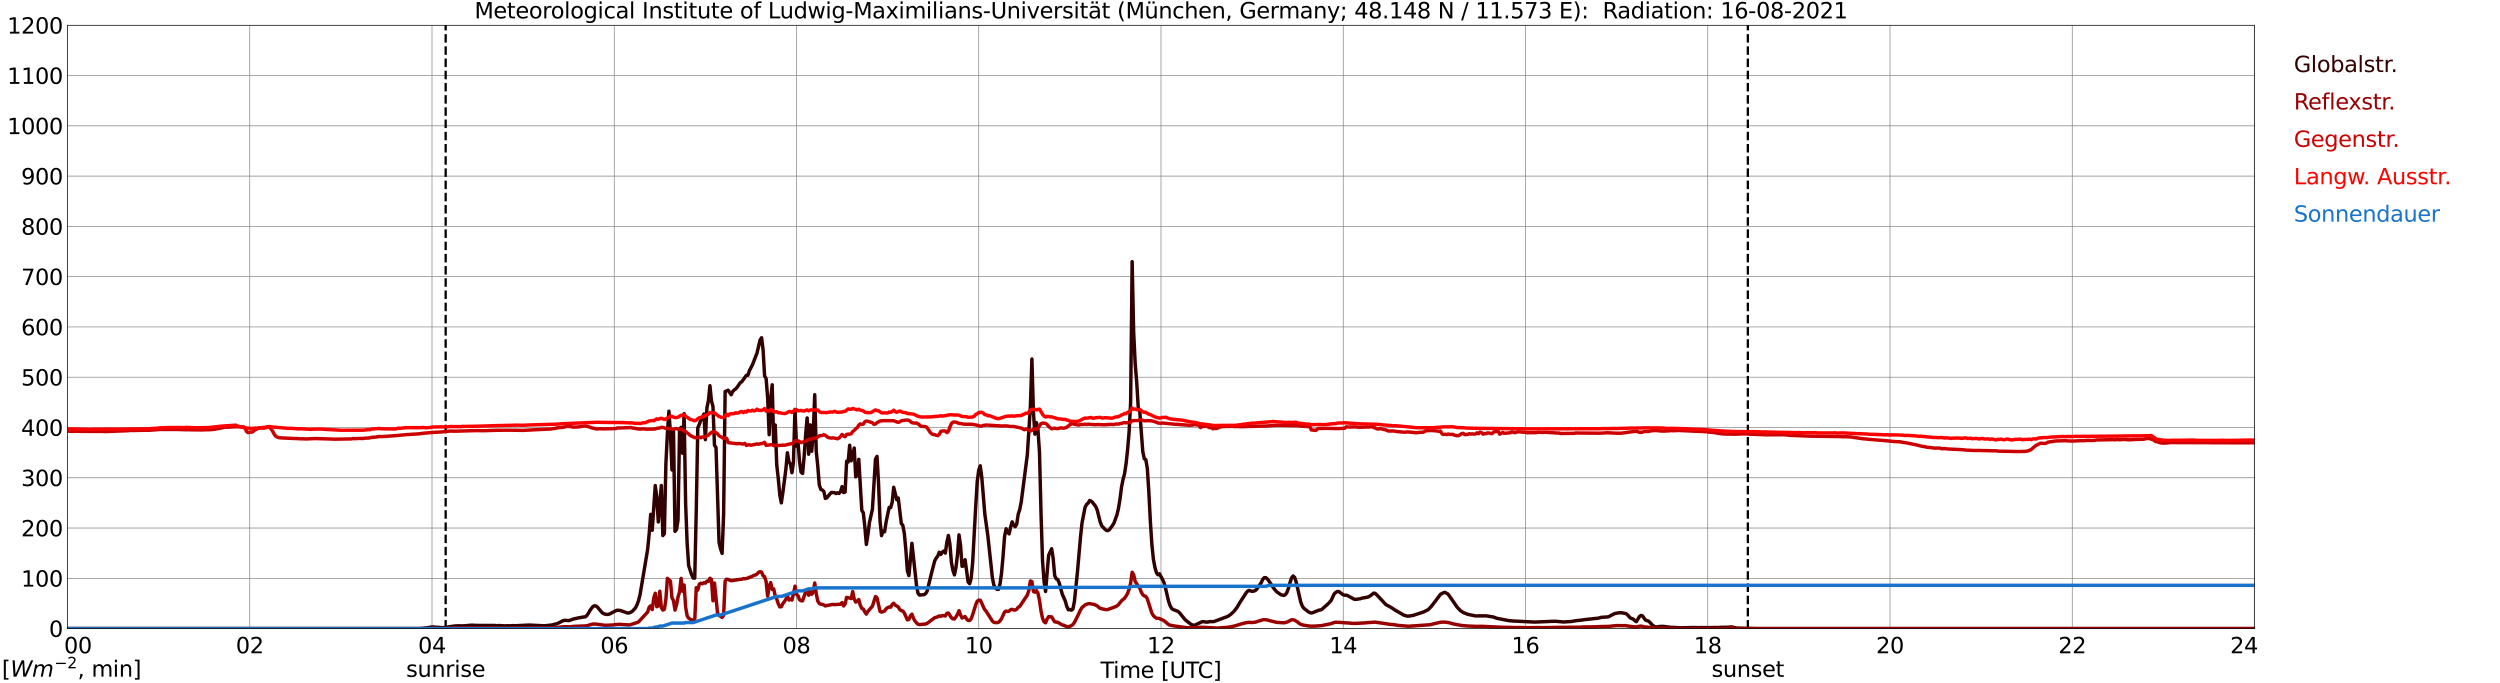 <?xml version="1.0" encoding="utf-8" standalone="no"?>
<!DOCTYPE svg PUBLIC "-//W3C//DTD SVG 1.1//EN"
  "http://www.w3.org/Graphics/SVG/1.1/DTD/svg11.dtd">
<svg xmlns:xlink="http://www.w3.org/1999/xlink" width="1085.4pt" height="296.64pt" viewBox="0 0 1085.4 296.64" xmlns="http://www.w3.org/2000/svg" version="1.1">
 <defs>
  <style type="text/css">*{stroke-linejoin: round; stroke-linecap: butt}</style>
 </defs>
 <g id="figure_1">
  <g id="patch_1">
   <path d="M 0 296.64 
L 1085.4 296.64 
L 1085.4 0 
L 0 0 
z
" style="fill: #ffffff"/>
  </g>
  <g id="axes_1">
   <g id="patch_2">
    <path d="M 29.306 272.909 
L 978.814 272.909 
L 978.814 10.976 
L 29.306 10.976 
z
" style="fill: #ffffff"/>
   </g>
   <g id="patch_3">
    <path d="M 978.814 272.909 
L 978.814 272.909 
L 978.814 10.976 
L 978.814 10.976 
z
" clip-path="url(#pe3352a38b1)" style="fill: #d3d3d3; opacity: 0.25; stroke: #d3d3d3; stroke-linejoin: miter"/>
   </g>
   <g id="matplotlib.axis_1">
    <g id="xtick_1">
     <g id="line2d_1">
      <path d="M 29.306 272.909 
L 29.306 10.976 
" clip-path="url(#pe3352a38b1)" style="fill: none; stroke: #808080; stroke-width: 0.3; stroke-linecap: square"/>
     </g>
     <g id="line2d_2"/>
     <g id="text_1">
      <!--    00 -->
      <g transform="translate(18.733 283.627) scale(0.095 -0.095)">
       <defs>
        <path id="DejaVuSans-20" transform="scale(0.016)"/>
        <path id="DejaVuSans-30" d="M 2034 4250 
Q 1547 4250 1301 3770 
Q 1056 3291 1056 2328 
Q 1056 1369 1301 889 
Q 1547 409 2034 409 
Q 2525 409 2770 889 
Q 3016 1369 3016 2328 
Q 3016 3291 2770 3770 
Q 2525 4250 2034 4250 
z
M 2034 4750 
Q 2819 4750 3233 4129 
Q 3647 3509 3647 2328 
Q 3647 1150 3233 529 
Q 2819 -91 2034 -91 
Q 1250 -91 836 529 
Q 422 1150 422 2328 
Q 422 3509 836 4129 
Q 1250 4750 2034 4750 
z
" transform="scale(0.016)"/>
       </defs>
       <use xlink:href="#DejaVuSans-20"/>
       <use xlink:href="#DejaVuSans-20" transform="translate(31.787 0)"/>
       <use xlink:href="#DejaVuSans-20" transform="translate(63.574 0)"/>
       <use xlink:href="#DejaVuSans-30" transform="translate(95.361 0)"/>
       <use xlink:href="#DejaVuSans-30" transform="translate(158.984 0)"/>
      </g>
     </g>
    </g>
    <g id="xtick_2">
     <g id="line2d_3">
      <path d="M 108.431 272.909 
L 108.431 10.976 
" clip-path="url(#pe3352a38b1)" style="fill: none; stroke: #808080; stroke-width: 0.3; stroke-linecap: square"/>
     </g>
     <g id="line2d_4"/>
     <g id="text_2">
      <!-- 02 -->
      <g transform="translate(102.387 283.627) scale(0.095 -0.095)">
       <defs>
        <path id="DejaVuSans-32" d="M 1228 531 
L 3431 531 
L 3431 0 
L 469 0 
L 469 531 
Q 828 903 1448 1529 
Q 2069 2156 2228 2338 
Q 2531 2678 2651 2914 
Q 2772 3150 2772 3378 
Q 2772 3750 2511 3984 
Q 2250 4219 1831 4219 
Q 1534 4219 1204 4116 
Q 875 4013 500 3803 
L 500 4441 
Q 881 4594 1212 4672 
Q 1544 4750 1819 4750 
Q 2544 4750 2975 4387 
Q 3406 4025 3406 3419 
Q 3406 3131 3298 2873 
Q 3191 2616 2906 2266 
Q 2828 2175 2409 1742 
Q 1991 1309 1228 531 
z
" transform="scale(0.016)"/>
       </defs>
       <use xlink:href="#DejaVuSans-30"/>
       <use xlink:href="#DejaVuSans-32" transform="translate(63.623 0)"/>
      </g>
     </g>
    </g>
    <g id="xtick_3">
     <g id="line2d_5">
      <path d="M 187.557 272.909 
L 187.557 10.976 
" clip-path="url(#pe3352a38b1)" style="fill: none; stroke: #808080; stroke-width: 0.3; stroke-linecap: square"/>
     </g>
     <g id="line2d_6"/>
     <g id="text_3">
      <!-- 04 -->
      <g transform="translate(181.513 283.627) scale(0.095 -0.095)">
       <defs>
        <path id="DejaVuSans-34" d="M 2419 4116 
L 825 1625 
L 2419 1625 
L 2419 4116 
z
M 2253 4666 
L 3047 4666 
L 3047 1625 
L 3713 1625 
L 3713 1100 
L 3047 1100 
L 3047 0 
L 2419 0 
L 2419 1100 
L 313 1100 
L 313 1709 
L 2253 4666 
z
" transform="scale(0.016)"/>
       </defs>
       <use xlink:href="#DejaVuSans-30"/>
       <use xlink:href="#DejaVuSans-34" transform="translate(63.623 0)"/>
      </g>
     </g>
    </g>
    <g id="xtick_4">
     <g id="line2d_7">
      <path d="M 266.683 272.909 
L 266.683 10.976 
" clip-path="url(#pe3352a38b1)" style="fill: none; stroke: #808080; stroke-width: 0.3; stroke-linecap: square"/>
     </g>
     <g id="line2d_8"/>
     <g id="text_4">
      <!-- 06 -->
      <g transform="translate(260.638 283.627) scale(0.095 -0.095)">
       <defs>
        <path id="DejaVuSans-36" d="M 2113 2584 
Q 1688 2584 1439 2293 
Q 1191 2003 1191 1497 
Q 1191 994 1439 701 
Q 1688 409 2113 409 
Q 2538 409 2786 701 
Q 3034 994 3034 1497 
Q 3034 2003 2786 2293 
Q 2538 2584 2113 2584 
z
M 3366 4563 
L 3366 3988 
Q 3128 4100 2886 4159 
Q 2644 4219 2406 4219 
Q 1781 4219 1451 3797 
Q 1122 3375 1075 2522 
Q 1259 2794 1537 2939 
Q 1816 3084 2150 3084 
Q 2853 3084 3261 2657 
Q 3669 2231 3669 1497 
Q 3669 778 3244 343 
Q 2819 -91 2113 -91 
Q 1303 -91 875 529 
Q 447 1150 447 2328 
Q 447 3434 972 4092 
Q 1497 4750 2381 4750 
Q 2619 4750 2861 4703 
Q 3103 4656 3366 4563 
z
" transform="scale(0.016)"/>
       </defs>
       <use xlink:href="#DejaVuSans-30"/>
       <use xlink:href="#DejaVuSans-36" transform="translate(63.623 0)"/>
      </g>
     </g>
    </g>
    <g id="xtick_5">
     <g id="line2d_9">
      <path d="M 345.808 272.909 
L 345.808 10.976 
" clip-path="url(#pe3352a38b1)" style="fill: none; stroke: #808080; stroke-width: 0.3; stroke-linecap: square"/>
     </g>
     <g id="line2d_10"/>
     <g id="text_5">
      <!-- 08 -->
      <g transform="translate(339.764 283.627) scale(0.095 -0.095)">
       <defs>
        <path id="DejaVuSans-38" d="M 2034 2216 
Q 1584 2216 1326 1975 
Q 1069 1734 1069 1313 
Q 1069 891 1326 650 
Q 1584 409 2034 409 
Q 2484 409 2743 651 
Q 3003 894 3003 1313 
Q 3003 1734 2745 1975 
Q 2488 2216 2034 2216 
z
M 1403 2484 
Q 997 2584 770 2862 
Q 544 3141 544 3541 
Q 544 4100 942 4425 
Q 1341 4750 2034 4750 
Q 2731 4750 3128 4425 
Q 3525 4100 3525 3541 
Q 3525 3141 3298 2862 
Q 3072 2584 2669 2484 
Q 3125 2378 3379 2068 
Q 3634 1759 3634 1313 
Q 3634 634 3220 271 
Q 2806 -91 2034 -91 
Q 1263 -91 848 271 
Q 434 634 434 1313 
Q 434 1759 690 2068 
Q 947 2378 1403 2484 
z
M 1172 3481 
Q 1172 3119 1398 2916 
Q 1625 2713 2034 2713 
Q 2441 2713 2670 2916 
Q 2900 3119 2900 3481 
Q 2900 3844 2670 4047 
Q 2441 4250 2034 4250 
Q 1625 4250 1398 4047 
Q 1172 3844 1172 3481 
z
" transform="scale(0.016)"/>
       </defs>
       <use xlink:href="#DejaVuSans-30"/>
       <use xlink:href="#DejaVuSans-38" transform="translate(63.623 0)"/>
      </g>
     </g>
    </g>
    <g id="xtick_6">
     <g id="line2d_11">
      <path d="M 424.934 272.909 
L 424.934 10.976 
" clip-path="url(#pe3352a38b1)" style="fill: none; stroke: #808080; stroke-width: 0.3; stroke-linecap: square"/>
     </g>
     <g id="line2d_12"/>
     <g id="text_6">
      <!-- 10 -->
      <g transform="translate(418.89 283.627) scale(0.095 -0.095)">
       <defs>
        <path id="DejaVuSans-31" d="M 794 531 
L 1825 531 
L 1825 4091 
L 703 3866 
L 703 4441 
L 1819 4666 
L 2450 4666 
L 2450 531 
L 3481 531 
L 3481 0 
L 794 0 
L 794 531 
z
" transform="scale(0.016)"/>
       </defs>
       <use xlink:href="#DejaVuSans-31"/>
       <use xlink:href="#DejaVuSans-30" transform="translate(63.623 0)"/>
      </g>
     </g>
    </g>
    <g id="xtick_7">
     <g id="line2d_13">
      <path d="M 504.06 272.909 
L 504.06 10.976 
" clip-path="url(#pe3352a38b1)" style="fill: none; stroke: #808080; stroke-width: 0.3; stroke-linecap: square"/>
     </g>
     <g id="line2d_14"/>
     <g id="text_7">
      <!-- 12 -->
      <g transform="translate(498.015 283.627) scale(0.095 -0.095)">
       <use xlink:href="#DejaVuSans-31"/>
       <use xlink:href="#DejaVuSans-32" transform="translate(63.623 0)"/>
      </g>
     </g>
    </g>
    <g id="xtick_8">
     <g id="line2d_15">
      <path d="M 583.185 272.909 
L 583.185 10.976 
" clip-path="url(#pe3352a38b1)" style="fill: none; stroke: #808080; stroke-width: 0.3; stroke-linecap: square"/>
     </g>
     <g id="line2d_16"/>
     <g id="text_8">
      <!-- 14 -->
      <g transform="translate(577.141 283.627) scale(0.095 -0.095)">
       <use xlink:href="#DejaVuSans-31"/>
       <use xlink:href="#DejaVuSans-34" transform="translate(63.623 0)"/>
      </g>
     </g>
    </g>
    <g id="xtick_9">
     <g id="line2d_17">
      <path d="M 662.311 272.909 
L 662.311 10.976 
" clip-path="url(#pe3352a38b1)" style="fill: none; stroke: #808080; stroke-width: 0.3; stroke-linecap: square"/>
     </g>
     <g id="line2d_18"/>
     <g id="text_9">
      <!-- 16 -->
      <g transform="translate(656.267 283.627) scale(0.095 -0.095)">
       <use xlink:href="#DejaVuSans-31"/>
       <use xlink:href="#DejaVuSans-36" transform="translate(63.623 0)"/>
      </g>
     </g>
    </g>
    <g id="xtick_10">
     <g id="line2d_19">
      <path d="M 741.437 272.909 
L 741.437 10.976 
" clip-path="url(#pe3352a38b1)" style="fill: none; stroke: #808080; stroke-width: 0.3; stroke-linecap: square"/>
     </g>
     <g id="line2d_20"/>
     <g id="text_10">
      <!-- 18 -->
      <g transform="translate(735.392 283.627) scale(0.095 -0.095)">
       <use xlink:href="#DejaVuSans-31"/>
       <use xlink:href="#DejaVuSans-38" transform="translate(63.623 0)"/>
      </g>
     </g>
    </g>
    <g id="xtick_11">
     <g id="line2d_21">
      <path d="M 820.562 272.909 
L 820.562 10.976 
" clip-path="url(#pe3352a38b1)" style="fill: none; stroke: #808080; stroke-width: 0.3; stroke-linecap: square"/>
     </g>
     <g id="line2d_22"/>
     <g id="text_11">
      <!-- 20 -->
      <g transform="translate(814.518 283.627) scale(0.095 -0.095)">
       <use xlink:href="#DejaVuSans-32"/>
       <use xlink:href="#DejaVuSans-30" transform="translate(63.623 0)"/>
      </g>
     </g>
    </g>
    <g id="xtick_12">
     <g id="line2d_23">
      <path d="M 899.688 272.909 
L 899.688 10.976 
" clip-path="url(#pe3352a38b1)" style="fill: none; stroke: #808080; stroke-width: 0.3; stroke-linecap: square"/>
     </g>
     <g id="line2d_24"/>
     <g id="text_12">
      <!-- 22 -->
      <g transform="translate(893.644 283.627) scale(0.095 -0.095)">
       <use xlink:href="#DejaVuSans-32"/>
       <use xlink:href="#DejaVuSans-32" transform="translate(63.623 0)"/>
      </g>
     </g>
    </g>
    <g id="xtick_13">
     <g id="line2d_25">
      <path d="M 978.814 272.909 
L 978.814 10.976 
" clip-path="url(#pe3352a38b1)" style="fill: none; stroke: #808080; stroke-width: 0.3; stroke-linecap: square"/>
     </g>
     <g id="line2d_26"/>
     <g id="text_13">
      <!-- 24    -->
      <g transform="translate(968.241 283.627) scale(0.095 -0.095)">
       <use xlink:href="#DejaVuSans-32"/>
       <use xlink:href="#DejaVuSans-34" transform="translate(63.623 0)"/>
       <use xlink:href="#DejaVuSans-20" transform="translate(127.246 0)"/>
       <use xlink:href="#DejaVuSans-20" transform="translate(159.033 0)"/>
       <use xlink:href="#DejaVuSans-20" transform="translate(190.82 0)"/>
      </g>
     </g>
    </g>
    <g id="text_14">
     <!-- Time [UTC] -->
     <g transform="translate(477.806 294.322) scale(0.095 -0.095)">
      <defs>
       <path id="DejaVuSans-54" d="M -19 4666 
L 3928 4666 
L 3928 4134 
L 2272 4134 
L 2272 0 
L 1638 0 
L 1638 4134 
L -19 4134 
L -19 4666 
z
" transform="scale(0.016)"/>
       <path id="DejaVuSans-69" d="M 603 3500 
L 1178 3500 
L 1178 0 
L 603 0 
L 603 3500 
z
M 603 4863 
L 1178 4863 
L 1178 4134 
L 603 4134 
L 603 4863 
z
" transform="scale(0.016)"/>
       <path id="DejaVuSans-6d" d="M 3328 2828 
Q 3544 3216 3844 3400 
Q 4144 3584 4550 3584 
Q 5097 3584 5394 3201 
Q 5691 2819 5691 2113 
L 5691 0 
L 5113 0 
L 5113 2094 
Q 5113 2597 4934 2840 
Q 4756 3084 4391 3084 
Q 3944 3084 3684 2787 
Q 3425 2491 3425 1978 
L 3425 0 
L 2847 0 
L 2847 2094 
Q 2847 2600 2669 2842 
Q 2491 3084 2119 3084 
Q 1678 3084 1418 2786 
Q 1159 2488 1159 1978 
L 1159 0 
L 581 0 
L 581 3500 
L 1159 3500 
L 1159 2956 
Q 1356 3278 1631 3431 
Q 1906 3584 2284 3584 
Q 2666 3584 2933 3390 
Q 3200 3197 3328 2828 
z
" transform="scale(0.016)"/>
       <path id="DejaVuSans-65" d="M 3597 1894 
L 3597 1613 
L 953 1613 
Q 991 1019 1311 708 
Q 1631 397 2203 397 
Q 2534 397 2845 478 
Q 3156 559 3463 722 
L 3463 178 
Q 3153 47 2828 -22 
Q 2503 -91 2169 -91 
Q 1331 -91 842 396 
Q 353 884 353 1716 
Q 353 2575 817 3079 
Q 1281 3584 2069 3584 
Q 2775 3584 3186 3129 
Q 3597 2675 3597 1894 
z
M 3022 2063 
Q 3016 2534 2758 2815 
Q 2500 3097 2075 3097 
Q 1594 3097 1305 2825 
Q 1016 2553 972 2059 
L 3022 2063 
z
" transform="scale(0.016)"/>
       <path id="DejaVuSans-5b" d="M 550 4863 
L 1875 4863 
L 1875 4416 
L 1125 4416 
L 1125 -397 
L 1875 -397 
L 1875 -844 
L 550 -844 
L 550 4863 
z
" transform="scale(0.016)"/>
       <path id="DejaVuSans-55" d="M 556 4666 
L 1191 4666 
L 1191 1831 
Q 1191 1081 1462 751 
Q 1734 422 2344 422 
Q 2950 422 3222 751 
Q 3494 1081 3494 1831 
L 3494 4666 
L 4128 4666 
L 4128 1753 
Q 4128 841 3676 375 
Q 3225 -91 2344 -91 
Q 1459 -91 1007 375 
Q 556 841 556 1753 
L 556 4666 
z
" transform="scale(0.016)"/>
       <path id="DejaVuSans-43" d="M 4122 4306 
L 4122 3641 
Q 3803 3938 3442 4084 
Q 3081 4231 2675 4231 
Q 1875 4231 1450 3742 
Q 1025 3253 1025 2328 
Q 1025 1406 1450 917 
Q 1875 428 2675 428 
Q 3081 428 3442 575 
Q 3803 722 4122 1019 
L 4122 359 
Q 3791 134 3420 21 
Q 3050 -91 2638 -91 
Q 1578 -91 968 557 
Q 359 1206 359 2328 
Q 359 3453 968 4101 
Q 1578 4750 2638 4750 
Q 3056 4750 3426 4639 
Q 3797 4528 4122 4306 
z
" transform="scale(0.016)"/>
       <path id="DejaVuSans-5d" d="M 1947 4863 
L 1947 -844 
L 622 -844 
L 622 -397 
L 1369 -397 
L 1369 4416 
L 622 4416 
L 622 4863 
L 1947 4863 
z
" transform="scale(0.016)"/>
      </defs>
      <use xlink:href="#DejaVuSans-54"/>
      <use xlink:href="#DejaVuSans-69" transform="translate(57.959 0)"/>
      <use xlink:href="#DejaVuSans-6d" transform="translate(85.742 0)"/>
      <use xlink:href="#DejaVuSans-65" transform="translate(183.154 0)"/>
      <use xlink:href="#DejaVuSans-20" transform="translate(244.678 0)"/>
      <use xlink:href="#DejaVuSans-5b" transform="translate(276.465 0)"/>
      <use xlink:href="#DejaVuSans-55" transform="translate(315.479 0)"/>
      <use xlink:href="#DejaVuSans-54" transform="translate(388.672 0)"/>
      <use xlink:href="#DejaVuSans-43" transform="translate(443.881 0)"/>
      <use xlink:href="#DejaVuSans-5d" transform="translate(513.705 0)"/>
     </g>
    </g>
   </g>
   <g id="matplotlib.axis_2">
    <g id="ytick_1">
     <g id="line2d_27">
      <path d="M 29.306 272.909 
L 978.814 272.909 
" clip-path="url(#pe3352a38b1)" style="fill: none; stroke: #808080; stroke-width: 0.3; stroke-linecap: square"/>
     </g>
     <g id="line2d_28"/>
     <g id="text_15">
      <!-- 0 -->
      <g transform="translate(21.261 276.518) scale(0.095 -0.095)">
       <use xlink:href="#DejaVuSans-30"/>
      </g>
     </g>
    </g>
    <g id="ytick_2">
     <g id="line2d_29">
      <path d="M 29.306 251.081 
L 978.814 251.081 
" clip-path="url(#pe3352a38b1)" style="fill: none; stroke: #808080; stroke-width: 0.3; stroke-linecap: square"/>
     </g>
     <g id="line2d_30"/>
     <g id="text_16">
      <!-- 100 -->
      <g transform="translate(9.173 254.69) scale(0.095 -0.095)">
       <use xlink:href="#DejaVuSans-31"/>
       <use xlink:href="#DejaVuSans-30" transform="translate(63.623 0)"/>
       <use xlink:href="#DejaVuSans-30" transform="translate(127.246 0)"/>
      </g>
     </g>
    </g>
    <g id="ytick_3">
     <g id="line2d_31">
      <path d="M 29.306 229.253 
L 978.814 229.253 
" clip-path="url(#pe3352a38b1)" style="fill: none; stroke: #808080; stroke-width: 0.3; stroke-linecap: square"/>
     </g>
     <g id="line2d_32"/>
     <g id="text_17">
      <!-- 200 -->
      <g transform="translate(9.173 232.863) scale(0.095 -0.095)">
       <use xlink:href="#DejaVuSans-32"/>
       <use xlink:href="#DejaVuSans-30" transform="translate(63.623 0)"/>
       <use xlink:href="#DejaVuSans-30" transform="translate(127.246 0)"/>
      </g>
     </g>
    </g>
    <g id="ytick_4">
     <g id="line2d_33">
      <path d="M 29.306 207.426 
L 978.814 207.426 
" clip-path="url(#pe3352a38b1)" style="fill: none; stroke: #808080; stroke-width: 0.3; stroke-linecap: square"/>
     </g>
     <g id="line2d_34"/>
     <g id="text_18">
      <!-- 300 -->
      <g transform="translate(9.173 211.035) scale(0.095 -0.095)">
       <defs>
        <path id="DejaVuSans-33" d="M 2597 2516 
Q 3050 2419 3304 2112 
Q 3559 1806 3559 1356 
Q 3559 666 3084 287 
Q 2609 -91 1734 -91 
Q 1441 -91 1130 -33 
Q 819 25 488 141 
L 488 750 
Q 750 597 1062 519 
Q 1375 441 1716 441 
Q 2309 441 2620 675 
Q 2931 909 2931 1356 
Q 2931 1769 2642 2001 
Q 2353 2234 1838 2234 
L 1294 2234 
L 1294 2753 
L 1863 2753 
Q 2328 2753 2575 2939 
Q 2822 3125 2822 3475 
Q 2822 3834 2567 4026 
Q 2313 4219 1838 4219 
Q 1578 4219 1281 4162 
Q 984 4106 628 3988 
L 628 4550 
Q 988 4650 1302 4700 
Q 1616 4750 1894 4750 
Q 2613 4750 3031 4423 
Q 3450 4097 3450 3541 
Q 3450 3153 3228 2886 
Q 3006 2619 2597 2516 
z
" transform="scale(0.016)"/>
       </defs>
       <use xlink:href="#DejaVuSans-33"/>
       <use xlink:href="#DejaVuSans-30" transform="translate(63.623 0)"/>
       <use xlink:href="#DejaVuSans-30" transform="translate(127.246 0)"/>
      </g>
     </g>
    </g>
    <g id="ytick_5">
     <g id="line2d_35">
      <path d="M 29.306 185.598 
L 978.814 185.598 
" clip-path="url(#pe3352a38b1)" style="fill: none; stroke: #808080; stroke-width: 0.3; stroke-linecap: square"/>
     </g>
     <g id="line2d_36"/>
     <g id="text_19">
      <!-- 400 -->
      <g transform="translate(9.173 189.207) scale(0.095 -0.095)">
       <use xlink:href="#DejaVuSans-34"/>
       <use xlink:href="#DejaVuSans-30" transform="translate(63.623 0)"/>
       <use xlink:href="#DejaVuSans-30" transform="translate(127.246 0)"/>
      </g>
     </g>
    </g>
    <g id="ytick_6">
     <g id="line2d_37">
      <path d="M 29.306 163.77 
L 978.814 163.77 
" clip-path="url(#pe3352a38b1)" style="fill: none; stroke: #808080; stroke-width: 0.3; stroke-linecap: square"/>
     </g>
     <g id="line2d_38"/>
     <g id="text_20">
      <!-- 500 -->
      <g transform="translate(9.173 167.379) scale(0.095 -0.095)">
       <defs>
        <path id="DejaVuSans-35" d="M 691 4666 
L 3169 4666 
L 3169 4134 
L 1269 4134 
L 1269 2991 
Q 1406 3038 1543 3061 
Q 1681 3084 1819 3084 
Q 2600 3084 3056 2656 
Q 3513 2228 3513 1497 
Q 3513 744 3044 326 
Q 2575 -91 1722 -91 
Q 1428 -91 1123 -41 
Q 819 9 494 109 
L 494 744 
Q 775 591 1075 516 
Q 1375 441 1709 441 
Q 2250 441 2565 725 
Q 2881 1009 2881 1497 
Q 2881 1984 2565 2268 
Q 2250 2553 1709 2553 
Q 1456 2553 1204 2497 
Q 953 2441 691 2322 
L 691 4666 
z
" transform="scale(0.016)"/>
       </defs>
       <use xlink:href="#DejaVuSans-35"/>
       <use xlink:href="#DejaVuSans-30" transform="translate(63.623 0)"/>
       <use xlink:href="#DejaVuSans-30" transform="translate(127.246 0)"/>
      </g>
     </g>
    </g>
    <g id="ytick_7">
     <g id="line2d_39">
      <path d="M 29.306 141.942 
L 978.814 141.942 
" clip-path="url(#pe3352a38b1)" style="fill: none; stroke: #808080; stroke-width: 0.3; stroke-linecap: square"/>
     </g>
     <g id="line2d_40"/>
     <g id="text_21">
      <!-- 600 -->
      <g transform="translate(9.173 145.551) scale(0.095 -0.095)">
       <use xlink:href="#DejaVuSans-36"/>
       <use xlink:href="#DejaVuSans-30" transform="translate(63.623 0)"/>
       <use xlink:href="#DejaVuSans-30" transform="translate(127.246 0)"/>
      </g>
     </g>
    </g>
    <g id="ytick_8">
     <g id="line2d_41">
      <path d="M 29.306 120.114 
L 978.814 120.114 
" clip-path="url(#pe3352a38b1)" style="fill: none; stroke: #808080; stroke-width: 0.3; stroke-linecap: square"/>
     </g>
     <g id="line2d_42"/>
     <g id="text_22">
      <!-- 700 -->
      <g transform="translate(9.173 123.724) scale(0.095 -0.095)">
       <defs>
        <path id="DejaVuSans-37" d="M 525 4666 
L 3525 4666 
L 3525 4397 
L 1831 0 
L 1172 0 
L 2766 4134 
L 525 4134 
L 525 4666 
z
" transform="scale(0.016)"/>
       </defs>
       <use xlink:href="#DejaVuSans-37"/>
       <use xlink:href="#DejaVuSans-30" transform="translate(63.623 0)"/>
       <use xlink:href="#DejaVuSans-30" transform="translate(127.246 0)"/>
      </g>
     </g>
    </g>
    <g id="ytick_9">
     <g id="line2d_43">
      <path d="M 29.306 98.287 
L 978.814 98.287 
" clip-path="url(#pe3352a38b1)" style="fill: none; stroke: #808080; stroke-width: 0.3; stroke-linecap: square"/>
     </g>
     <g id="line2d_44"/>
     <g id="text_23">
      <!-- 800 -->
      <g transform="translate(9.173 101.896) scale(0.095 -0.095)">
       <use xlink:href="#DejaVuSans-38"/>
       <use xlink:href="#DejaVuSans-30" transform="translate(63.623 0)"/>
       <use xlink:href="#DejaVuSans-30" transform="translate(127.246 0)"/>
      </g>
     </g>
    </g>
    <g id="ytick_10">
     <g id="line2d_45">
      <path d="M 29.306 76.459 
L 978.814 76.459 
" clip-path="url(#pe3352a38b1)" style="fill: none; stroke: #808080; stroke-width: 0.3; stroke-linecap: square"/>
     </g>
     <g id="line2d_46"/>
     <g id="text_24">
      <!-- 900 -->
      <g transform="translate(9.173 80.068) scale(0.095 -0.095)">
       <defs>
        <path id="DejaVuSans-39" d="M 703 97 
L 703 672 
Q 941 559 1184 500 
Q 1428 441 1663 441 
Q 2288 441 2617 861 
Q 2947 1281 2994 2138 
Q 2813 1869 2534 1725 
Q 2256 1581 1919 1581 
Q 1219 1581 811 2004 
Q 403 2428 403 3163 
Q 403 3881 828 4315 
Q 1253 4750 1959 4750 
Q 2769 4750 3195 4129 
Q 3622 3509 3622 2328 
Q 3622 1225 3098 567 
Q 2575 -91 1691 -91 
Q 1453 -91 1209 -44 
Q 966 3 703 97 
z
M 1959 2075 
Q 2384 2075 2632 2365 
Q 2881 2656 2881 3163 
Q 2881 3666 2632 3958 
Q 2384 4250 1959 4250 
Q 1534 4250 1286 3958 
Q 1038 3666 1038 3163 
Q 1038 2656 1286 2365 
Q 1534 2075 1959 2075 
z
" transform="scale(0.016)"/>
       </defs>
       <use xlink:href="#DejaVuSans-39"/>
       <use xlink:href="#DejaVuSans-30" transform="translate(63.623 0)"/>
       <use xlink:href="#DejaVuSans-30" transform="translate(127.246 0)"/>
      </g>
     </g>
    </g>
    <g id="ytick_11">
     <g id="line2d_47">
      <path d="M 29.306 54.631 
L 978.814 54.631 
" clip-path="url(#pe3352a38b1)" style="fill: none; stroke: #808080; stroke-width: 0.3; stroke-linecap: square"/>
     </g>
     <g id="line2d_48"/>
     <g id="text_25">
      <!-- 1000 -->
      <g transform="translate(3.128 58.24) scale(0.095 -0.095)">
       <use xlink:href="#DejaVuSans-31"/>
       <use xlink:href="#DejaVuSans-30" transform="translate(63.623 0)"/>
       <use xlink:href="#DejaVuSans-30" transform="translate(127.246 0)"/>
       <use xlink:href="#DejaVuSans-30" transform="translate(190.869 0)"/>
      </g>
     </g>
    </g>
    <g id="ytick_12">
     <g id="line2d_49">
      <path d="M 29.306 32.803 
L 978.814 32.803 
" clip-path="url(#pe3352a38b1)" style="fill: none; stroke: #808080; stroke-width: 0.3; stroke-linecap: square"/>
     </g>
     <g id="line2d_50"/>
     <g id="text_26">
      <!-- 1100 -->
      <g transform="translate(3.128 36.413) scale(0.095 -0.095)">
       <use xlink:href="#DejaVuSans-31"/>
       <use xlink:href="#DejaVuSans-31" transform="translate(63.623 0)"/>
       <use xlink:href="#DejaVuSans-30" transform="translate(127.246 0)"/>
       <use xlink:href="#DejaVuSans-30" transform="translate(190.869 0)"/>
      </g>
     </g>
    </g>
    <g id="ytick_13">
     <g id="line2d_51">
      <path d="M 29.306 10.976 
L 978.814 10.976 
" clip-path="url(#pe3352a38b1)" style="fill: none; stroke: #808080; stroke-width: 0.3; stroke-linecap: square"/>
     </g>
     <g id="line2d_52"/>
     <g id="text_27">
      <!-- 1200 -->
      <g transform="translate(3.128 14.585) scale(0.095 -0.095)">
       <use xlink:href="#DejaVuSans-31"/>
       <use xlink:href="#DejaVuSans-32" transform="translate(63.623 0)"/>
       <use xlink:href="#DejaVuSans-30" transform="translate(127.246 0)"/>
       <use xlink:href="#DejaVuSans-30" transform="translate(190.869 0)"/>
      </g>
     </g>
    </g>
   </g>
   <g id="line2d_53">
    <path d="M 193.492 272.909 
L 193.492 10.976 
" clip-path="url(#pe3352a38b1)" style="fill: none; stroke-dasharray: 3.7,1.6; stroke-dashoffset: 0; stroke: #000000"/>
   </g>
   <g id="line2d_54">
    <path d="M 758.844 272.909 
L 758.844 10.976 
" clip-path="url(#pe3352a38b1)" style="fill: none; stroke-dasharray: 3.7,1.6; stroke-dashoffset: 0; stroke: #000000"/>
   </g>
   <g id="line2d_55">
    <path d="M 29.306 272.909 
L 182.282 272.909 
L 182.941 272.797 
L 183.601 272.819 
L 184.26 272.656 
L 184.92 272.636 
L 186.898 272.311 
L 187.557 272.191 
L 188.216 272.191 
L 188.876 272.311 
L 190.854 272.394 
L 192.173 272.536 
L 196.129 271.968 
L 197.448 271.785 
L 198.767 271.704 
L 201.404 271.724 
L 204.701 271.42 
L 206.679 271.521 
L 208.657 271.542 
L 211.954 271.562 
L 214.592 271.542 
L 215.91 271.662 
L 216.57 271.582 
L 219.207 271.743 
L 220.526 271.662 
L 221.186 271.724 
L 222.504 271.623 
L 223.823 271.662 
L 229.757 271.379 
L 236.351 271.704 
L 239.648 271.339 
L 240.967 270.975 
L 241.626 270.853 
L 242.945 270.265 
L 244.264 269.556 
L 244.923 269.353 
L 245.583 269.333 
L 246.901 269.434 
L 247.561 269.272 
L 248.88 268.766 
L 251.517 268.177 
L 252.176 268.115 
L 252.836 267.934 
L 254.155 267.792 
L 254.814 267.205 
L 255.473 266.232 
L 256.133 265.016 
L 257.451 263.313 
L 258.111 262.988 
L 258.77 263.13 
L 259.43 263.636 
L 261.408 265.987 
L 262.067 266.393 
L 262.726 266.657 
L 263.386 266.758 
L 264.045 266.738 
L 264.705 266.555 
L 266.023 265.845 
L 267.342 265.158 
L 268.002 264.935 
L 269.32 265.036 
L 271.958 265.987 
L 272.617 266.171 
L 273.277 266.048 
L 273.936 265.786 
L 274.595 265.339 
L 275.914 263.9 
L 276.573 262.543 
L 277.233 260.759 
L 277.892 258.125 
L 279.211 250.282 
L 281.189 238.465 
L 281.849 231.657 
L 282.508 223.305 
L 283.167 230.216 
L 284.486 210.822 
L 285.145 215.786 
L 285.805 226.61 
L 287.124 210.8 
L 287.783 232.527 
L 288.442 231.676 
L 289.102 201.497 
L 289.761 187.94 
L 290.42 178.534 
L 291.08 188.366 
L 291.739 204.031 
L 292.399 186.56 
L 293.058 230.683 
L 293.717 229.932 
L 294.377 225.678 
L 295.036 186.521 
L 295.696 185.528 
L 296.355 196.795 
L 297.014 179.589 
L 297.674 218.745 
L 298.333 235.852 
L 298.992 245.559 
L 300.311 249.632 
L 300.971 250.97 
L 301.63 250.992 
L 302.289 221.603 
L 302.949 185.751 
L 303.608 184.271 
L 304.267 182.345 
L 304.927 181.555 
L 305.586 179.752 
L 306.246 190.878 
L 306.905 177.157 
L 307.564 173.974 
L 308.224 167.45 
L 308.883 173.996 
L 309.543 176.467 
L 310.202 193.351 
L 310.861 194.242 
L 312.18 235.426 
L 312.839 238.303 
L 313.499 240.27 
L 314.158 223.569 
L 314.818 169.982 
L 316.136 169.415 
L 317.455 171.381 
L 318.114 169.943 
L 318.774 169.295 
L 319.433 168.827 
L 320.093 168.057 
L 321.411 166.132 
L 322.071 165.726 
L 324.049 162.93 
L 324.708 162.93 
L 325.368 160.924 
L 326.686 158.37 
L 328.665 153.262 
L 329.983 147.668 
L 330.643 146.635 
L 331.302 151.885 
L 331.961 163.194 
L 332.621 164.368 
L 333.28 172.759 
L 333.94 188.73 
L 334.599 173.104 
L 335.258 167.064 
L 335.918 192.986 
L 336.577 184.515 
L 337.236 201.903 
L 337.896 207.74 
L 338.555 214.895 
L 339.215 218.32 
L 339.874 213.941 
L 341.193 203.748 
L 341.852 196.592 
L 342.512 200.423 
L 343.171 201.458 
L 343.83 205.227 
L 344.49 200.687 
L 345.149 177.744 
L 345.808 193.735 
L 346.468 192.054 
L 347.127 200.404 
L 347.787 205.005 
L 348.446 205.551 
L 349.105 198.459 
L 349.765 188.933 
L 350.424 181.455 
L 351.083 197.201 
L 351.743 184.474 
L 352.402 195.924 
L 353.062 188.285 
L 353.721 171.381 
L 354.38 195.944 
L 355.04 202.329 
L 355.699 210.516 
L 356.359 212.483 
L 357.018 212.747 
L 357.677 213.334 
L 358.337 216.395 
L 358.996 216.111 
L 360.315 214.469 
L 360.974 213.799 
L 362.293 213.902 
L 362.952 214.286 
L 363.612 213.941 
L 364.271 214.225 
L 364.93 213.457 
L 365.59 211.267 
L 366.249 213.841 
L 366.909 213.618 
L 367.568 200.262 
L 368.227 200.607 
L 368.887 193.31 
L 369.546 200.059 
L 370.206 197.93 
L 370.865 194.506 
L 371.524 207.03 
L 372.184 206.201 
L 372.843 199.43 
L 374.162 221.624 
L 374.821 222.615 
L 375.481 228.777 
L 376.14 236.378 
L 376.799 232.263 
L 377.459 226.953 
L 378.777 221.015 
L 380.096 199.371 
L 380.756 198.153 
L 381.415 209.626 
L 382.074 226.104 
L 382.734 232.547 
L 383.393 230.541 
L 384.053 230.886 
L 384.712 226.649 
L 386.031 220.306 
L 386.69 220.406 
L 387.349 218.097 
L 388.009 211.571 
L 389.328 216.962 
L 389.987 216.211 
L 391.306 227.298 
L 391.965 228.068 
L 392.624 231.615 
L 393.284 238.668 
L 393.943 247.809 
L 394.603 249.896 
L 395.921 235.891 
L 397.899 254.03 
L 398.559 257.597 
L 399.218 258.367 
L 401.196 258.164 
L 401.856 257.739 
L 402.515 256.686 
L 404.493 248.538 
L 405.812 243.511 
L 406.471 242.276 
L 407.131 241.424 
L 407.79 239.763 
L 408.45 240.715 
L 409.109 239.722 
L 409.768 239.215 
L 410.428 240.128 
L 411.087 235.446 
L 411.746 232.508 
L 412.406 236.175 
L 413.065 244.181 
L 413.725 247.648 
L 414.384 249.592 
L 415.043 246.288 
L 415.703 240.837 
L 416.362 232.224 
L 417.022 236.723 
L 417.681 245.884 
L 418.34 245.72 
L 419 243.005 
L 420.318 252.692 
L 420.978 253.423 
L 421.637 251.031 
L 422.297 244.039 
L 423.615 219.839 
L 424.275 209.058 
L 424.934 204.051 
L 425.593 202.228 
L 426.253 207.275 
L 427.572 223.183 
L 428.89 232.689 
L 430.869 250.95 
L 431.528 254.152 
L 432.187 255.268 
L 432.847 255.855 
L 433.506 255.874 
L 434.165 253.565 
L 434.825 248.842 
L 435.484 241.525 
L 436.144 232.892 
L 436.803 229.568 
L 437.462 231.048 
L 438.122 231.777 
L 438.781 228.777 
L 439.44 226.568 
L 440.1 228.007 
L 440.759 228.655 
L 441.419 227.542 
L 442.078 223.183 
L 442.737 221.199 
L 443.397 217.794 
L 444.716 207.559 
L 446.034 197.363 
L 447.353 176.428 
L 448.012 155.877 
L 448.672 179.043 
L 449.331 188.486 
L 449.991 183.522 
L 450.65 186.785 
L 451.309 196.512 
L 451.969 222.96 
L 452.628 243.533 
L 453.287 252.511 
L 453.947 256.787 
L 455.266 241.08 
L 456.584 238.242 
L 457.244 242.479 
L 457.903 249.896 
L 458.563 251.315 
L 459.222 251.598 
L 459.881 253.139 
L 461.2 257.983 
L 462.519 260.982 
L 463.178 263.353 
L 463.838 264.752 
L 464.497 264.59 
L 465.156 264.913 
L 465.816 264.407 
L 466.475 261.043 
L 467.794 248.235 
L 469.113 233.134 
L 469.772 227.014 
L 471.091 220.245 
L 471.75 218.988 
L 472.409 218.442 
L 473.069 217.307 
L 473.728 217.569 
L 474.388 218.178 
L 475.706 219.9 
L 476.366 221.461 
L 477.685 226.691 
L 478.344 228.313 
L 479.663 229.709 
L 480.322 230.277 
L 480.981 230.38 
L 481.641 229.974 
L 482.96 228.19 
L 483.619 227.116 
L 484.938 223.508 
L 485.597 220.712 
L 486.256 216.72 
L 486.916 211.509 
L 487.575 208.126 
L 488.235 205.692 
L 488.894 201.316 
L 489.553 195.337 
L 490.213 187.473 
L 490.872 174.664 
L 491.532 113.599 
L 492.191 144.223 
L 492.85 157.783 
L 493.51 165.889 
L 494.169 176.834 
L 494.828 178.556 
L 496.147 196.047 
L 496.807 199.188 
L 497.466 199.552 
L 498.125 203.403 
L 498.785 213.718 
L 499.444 226.427 
L 500.103 236.459 
L 500.763 242.843 
L 501.422 246.309 
L 502.082 248.66 
L 502.741 249.551 
L 503.4 249.106 
L 504.719 251.579 
L 505.379 253.017 
L 506.038 255.429 
L 507.357 261.104 
L 508.016 262.968 
L 508.675 264.165 
L 509.335 264.63 
L 511.313 265.4 
L 511.972 265.887 
L 514.61 269.13 
L 516.588 270.669 
L 517.247 271.156 
L 517.907 271.379 
L 518.566 271.481 
L 521.863 269.96 
L 522.522 269.899 
L 523.841 270.102 
L 524.501 270.062 
L 525.16 269.879 
L 526.479 269.899 
L 527.138 269.818 
L 533.073 267.609 
L 534.391 266.677 
L 535.71 265.461 
L 537.029 263.759 
L 538.348 261.53 
L 540.985 257.455 
L 541.644 256.665 
L 542.304 256.342 
L 543.623 256.745 
L 544.282 256.645 
L 544.941 256.422 
L 545.601 255.835 
L 547.579 252.956 
L 548.238 251.537 
L 548.898 250.808 
L 549.557 250.789 
L 550.216 251.334 
L 550.876 252.166 
L 552.854 255.206 
L 554.173 256.828 
L 556.151 258.247 
L 557.47 258.509 
L 558.129 258.105 
L 558.788 257.09 
L 559.448 255.206 
L 560.107 252.775 
L 560.766 250.869 
L 561.426 250.079 
L 562.085 250.686 
L 562.745 252.672 
L 564.723 261.366 
L 565.382 263.069 
L 566.042 264.042 
L 568.02 265.603 
L 568.679 265.968 
L 569.338 266.129 
L 569.998 265.987 
L 572.635 264.894 
L 573.295 264.833 
L 573.954 264.509 
L 576.592 262.159 
L 577.91 260.718 
L 579.229 257.88 
L 579.889 257.254 
L 580.548 256.828 
L 581.207 256.787 
L 583.185 258.247 
L 583.845 258.428 
L 584.504 258.389 
L 585.164 258.631 
L 587.801 260.092 
L 588.46 260.253 
L 590.439 259.969 
L 591.757 259.583 
L 592.417 259.544 
L 593.076 259.341 
L 593.736 259.26 
L 594.395 259.015 
L 595.054 258.57 
L 596.373 257.516 
L 597.032 257.597 
L 598.351 258.874 
L 601.648 262.462 
L 603.626 263.556 
L 604.286 263.92 
L 605.604 264.833 
L 609.561 267.103 
L 610.879 267.467 
L 611.539 267.509 
L 613.517 267.183 
L 618.133 265.664 
L 620.111 264.651 
L 621.429 263.272 
L 624.067 259.808 
L 625.386 258.022 
L 626.705 257.335 
L 627.364 257.193 
L 628.683 257.922 
L 631.32 261.692 
L 632.639 263.617 
L 633.958 265.016 
L 635.276 265.928 
L 637.255 266.718 
L 640.552 267.406 
L 645.167 267.367 
L 648.464 267.893 
L 649.783 268.421 
L 651.102 268.683 
L 655.058 269.453 
L 657.036 269.617 
L 659.014 269.718 
L 666.267 270.082 
L 672.202 269.84 
L 673.521 269.759 
L 675.499 269.737 
L 678.796 270.041 
L 682.092 269.84 
L 684.071 269.515 
L 685.389 269.353 
L 686.708 269.211 
L 688.027 269.008 
L 693.961 268.38 
L 695.28 268.015 
L 697.918 267.853 
L 698.577 267.69 
L 699.896 266.941 
L 701.215 266.332 
L 702.533 266.109 
L 703.852 266.009 
L 705.83 266.374 
L 706.49 266.819 
L 707.808 268.279 
L 709.127 268.805 
L 709.786 269.495 
L 710.446 269.899 
L 711.765 267.69 
L 712.424 267.205 
L 713.083 267.367 
L 714.402 269.231 
L 715.721 269.656 
L 716.38 270.265 
L 717.04 271.034 
L 717.699 271.623 
L 718.358 272.027 
L 719.018 272.23 
L 720.996 271.946 
L 722.315 271.968 
L 724.293 272.23 
L 725.612 272.394 
L 726.93 272.394 
L 728.249 272.514 
L 729.568 272.575 
L 735.502 272.433 
L 736.821 272.494 
L 746.052 272.453 
L 747.371 272.372 
L 750.668 272.311 
L 751.327 272.21 
L 751.987 272.23 
L 753.965 272.697 
L 755.284 272.736 
L 763.196 272.909 
L 978.154 272.909 
L 978.154 272.909 
" clip-path="url(#pe3352a38b1)" style="fill: none; stroke: #330000; stroke-width: 1.5; stroke-linecap: square"/>
   </g>
   <g id="line2d_56">
    <path d="M 29.306 272.909 
L 186.898 272.909 
L 187.557 272.682 
L 188.216 272.704 
L 188.876 272.909 
L 193.492 272.909 
L 194.151 272.743 
L 195.47 272.643 
L 199.426 272.623 
L 200.085 272.682 
L 201.404 272.623 
L 202.063 272.682 
L 202.723 272.562 
L 208.657 272.662 
L 210.635 272.581 
L 211.954 272.682 
L 212.614 272.562 
L 218.548 272.643 
L 219.867 272.662 
L 226.461 272.562 
L 227.779 272.581 
L 231.076 272.562 
L 234.373 272.562 
L 235.692 272.601 
L 237.011 272.623 
L 238.329 272.562 
L 239.648 272.54 
L 242.945 272.298 
L 244.264 272.136 
L 245.583 272.075 
L 247.561 272.156 
L 248.88 271.953 
L 254.155 271.75 
L 255.473 271.527 
L 256.133 271.243 
L 257.451 270.94 
L 258.77 270.96 
L 262.726 271.488 
L 266.023 271.346 
L 267.342 271.143 
L 269.32 271.062 
L 270.639 271.182 
L 273.277 271.324 
L 274.595 270.94 
L 276.573 270.292 
L 277.233 270.008 
L 281.189 265.71 
L 281.849 263.623 
L 282.508 263.036 
L 283.167 264.636 
L 283.827 259.67 
L 284.486 257.564 
L 285.145 263.42 
L 285.805 263.036 
L 286.464 256.693 
L 287.124 263.826 
L 287.783 264.859 
L 288.442 264.575 
L 289.102 260.179 
L 289.761 251.099 
L 291.08 252.314 
L 291.739 259.57 
L 292.399 260.746 
L 293.058 264.881 
L 293.717 262.61 
L 294.377 259.205 
L 295.036 256.935 
L 295.696 251.118 
L 296.355 256.693 
L 297.014 253.997 
L 297.674 263.623 
L 298.333 267.373 
L 298.992 268.386 
L 299.652 268.831 
L 300.971 269.379 
L 301.63 269.196 
L 302.289 255.152 
L 302.949 256.165 
L 303.608 253.631 
L 304.267 253.205 
L 304.927 253.43 
L 305.586 253.004 
L 306.246 253.185 
L 306.905 252.314 
L 307.564 252.437 
L 308.224 251.057 
L 308.883 251.544 
L 309.543 260.827 
L 310.202 253.146 
L 311.521 266.075 
L 312.18 267.151 
L 313.499 268.041 
L 314.158 267.17 
L 314.818 252.253 
L 315.477 251.443 
L 316.136 251.605 
L 317.455 252.153 
L 321.411 251.504 
L 322.071 251.504 
L 322.73 251.199 
L 323.39 251.26 
L 324.708 251.018 
L 325.368 250.612 
L 326.027 250.49 
L 327.346 249.78 
L 328.005 249.638 
L 328.665 249.234 
L 329.324 248.503 
L 329.983 248.2 
L 330.643 248.403 
L 331.302 250.003 
L 331.961 250.389 
L 332.621 252.517 
L 333.28 258.819 
L 333.94 254.584 
L 334.599 252.963 
L 335.258 255.861 
L 335.918 255.678 
L 336.577 258.738 
L 337.236 260.096 
L 337.896 262.143 
L 338.555 263.481 
L 339.215 263.42 
L 339.874 262.104 
L 340.533 261.231 
L 341.193 260.137 
L 341.852 258.719 
L 342.512 260.522 
L 343.171 260.118 
L 343.83 260.522 
L 344.49 257.826 
L 345.149 254.504 
L 345.808 258.029 
L 346.468 258.638 
L 347.127 260.401 
L 347.787 260.827 
L 348.446 260.866 
L 349.765 256.996 
L 350.424 256.448 
L 351.083 258.415 
L 351.743 256.774 
L 352.402 258.009 
L 353.062 257.077 
L 353.721 253.104 
L 354.38 257.767 
L 355.04 260.947 
L 355.699 262.021 
L 356.359 262.305 
L 357.018 262.388 
L 357.677 262.65 
L 358.337 263.075 
L 358.996 262.872 
L 359.655 262.792 
L 360.974 262.488 
L 361.634 262.427 
L 362.293 262.508 
L 364.93 262.305 
L 365.59 261.617 
L 366.249 263.075 
L 366.909 262.224 
L 367.568 259.367 
L 368.887 259.651 
L 369.546 259.854 
L 370.206 256.813 
L 370.865 260.096 
L 371.524 261.395 
L 372.184 261.089 
L 372.843 260.299 
L 373.502 262.772 
L 374.162 264.149 
L 374.821 264.433 
L 375.481 265.71 
L 376.14 266.622 
L 376.799 265.426 
L 378.777 263.156 
L 380.096 259.002 
L 380.756 259.528 
L 382.074 265.448 
L 382.734 265.771 
L 384.053 265.284 
L 384.712 264.333 
L 385.371 263.807 
L 386.031 263.501 
L 386.69 263.623 
L 387.349 262.427 
L 388.009 261.901 
L 388.668 262.711 
L 389.987 263.501 
L 390.646 264.636 
L 391.306 265.123 
L 391.965 265.265 
L 392.624 266.177 
L 393.943 269.115 
L 394.603 268.934 
L 395.262 267.413 
L 395.921 266.642 
L 396.581 268.406 
L 397.24 269.622 
L 397.899 270.412 
L 398.559 271.001 
L 399.218 271.163 
L 401.856 270.92 
L 402.515 270.656 
L 405.812 268.183 
L 407.131 267.799 
L 407.79 267.413 
L 408.45 267.596 
L 409.109 267.231 
L 410.428 267.413 
L 411.087 266.299 
L 411.746 266.157 
L 413.065 268.183 
L 413.725 268.689 
L 414.384 268.731 
L 415.043 267.838 
L 415.703 266.684 
L 416.362 265.123 
L 417.022 266.967 
L 417.681 268.325 
L 419 267.696 
L 419.659 268.77 
L 420.318 269.379 
L 420.978 269.399 
L 421.637 268.67 
L 422.297 266.867 
L 423.615 262.589 
L 424.275 261.008 
L 424.934 260.563 
L 425.593 260.604 
L 426.253 261.879 
L 426.912 263.481 
L 427.572 264.739 
L 428.231 265.509 
L 430.869 269.683 
L 431.528 270.211 
L 432.847 270.353 
L 433.506 270.169 
L 434.165 269.602 
L 434.825 268.589 
L 436.144 265.69 
L 436.803 265.306 
L 437.462 265.487 
L 438.122 265.306 
L 438.781 264.697 
L 439.44 264.536 
L 440.1 264.819 
L 440.759 264.859 
L 441.419 264.494 
L 442.078 263.623 
L 442.737 263.259 
L 446.034 258.334 
L 446.694 256.267 
L 447.353 252.234 
L 448.012 252.476 
L 448.672 256.774 
L 449.331 257.119 
L 449.991 256.429 
L 450.65 257.564 
L 451.309 260.766 
L 451.969 265.326 
L 452.628 268.406 
L 453.287 269.988 
L 453.947 270.392 
L 454.606 268.731 
L 455.266 267.738 
L 456.584 267.819 
L 457.903 269.947 
L 459.222 270.211 
L 459.881 270.514 
L 460.541 270.979 
L 461.2 271.304 
L 461.859 271.488 
L 463.178 272.075 
L 463.838 272.156 
L 465.156 271.649 
L 465.816 271.143 
L 466.475 270.211 
L 467.794 267.635 
L 469.113 264.8 
L 469.772 263.765 
L 471.091 262.65 
L 472.409 262.124 
L 473.069 262.082 
L 475.047 262.427 
L 476.366 263.036 
L 477.025 263.665 
L 477.685 264.11 
L 479.003 264.455 
L 480.322 264.697 
L 480.981 264.616 
L 484.278 263.401 
L 484.938 263.056 
L 485.597 262.488 
L 486.916 260.847 
L 488.235 259.731 
L 488.894 258.78 
L 489.553 257.625 
L 490.213 255.759 
L 490.872 253.266 
L 491.532 248.444 
L 492.191 249.518 
L 492.85 252.415 
L 494.169 254.462 
L 494.828 255.294 
L 495.488 257.036 
L 496.147 258.212 
L 496.807 258.738 
L 497.466 258.922 
L 498.125 260.037 
L 500.103 266.238 
L 500.763 267.293 
L 501.422 267.941 
L 502.082 268.386 
L 503.4 268.528 
L 504.06 268.912 
L 504.719 269.137 
L 505.379 269.501 
L 507.357 271.143 
L 508.016 271.446 
L 509.994 271.791 
L 515.269 272.52 
L 517.247 272.562 
L 519.226 272.481 
L 521.863 272.317 
L 528.457 272.682 
L 533.073 272.339 
L 535.051 271.994 
L 536.369 271.669 
L 539.007 270.859 
L 540.985 270.353 
L 542.304 270.211 
L 543.623 270.272 
L 544.941 270.13 
L 546.26 269.724 
L 548.238 269.095 
L 548.898 268.995 
L 550.216 269.176 
L 552.195 269.704 
L 554.173 270.189 
L 557.47 270.412 
L 558.788 270.089 
L 560.766 269.076 
L 561.426 269.095 
L 562.085 269.257 
L 563.404 270.089 
L 564.063 270.656 
L 564.723 271.062 
L 566.042 271.446 
L 568.679 271.831 
L 570.657 271.852 
L 571.976 271.75 
L 573.954 271.588 
L 577.91 270.757 
L 579.229 270.272 
L 579.889 270.15 
L 581.867 270.231 
L 583.845 270.392 
L 585.823 270.495 
L 587.142 270.637 
L 588.46 270.656 
L 592.417 270.453 
L 593.736 270.331 
L 597.032 270.108 
L 603.626 271.082 
L 604.945 271.182 
L 606.923 271.507 
L 611.539 271.892 
L 620.77 271.243 
L 625.386 270.15 
L 626.705 270.089 
L 628.023 270.169 
L 629.342 270.412 
L 631.32 270.96 
L 634.617 271.569 
L 637.255 271.791 
L 641.211 271.953 
L 643.189 271.913 
L 651.761 272.317 
L 657.695 272.44 
L 660.992 272.44 
L 662.97 272.52 
L 667.586 272.459 
L 669.564 272.501 
L 676.817 272.378 
L 686.049 272.298 
L 687.368 272.197 
L 688.686 272.197 
L 690.664 272.156 
L 692.643 272.136 
L 694.621 272.034 
L 698.577 271.953 
L 699.896 271.791 
L 701.874 271.608 
L 705.83 271.649 
L 708.468 272.034 
L 710.446 272.217 
L 711.765 271.892 
L 712.424 271.811 
L 713.743 272.095 
L 714.402 272.237 
L 715.721 272.317 
L 717.04 272.581 
L 720.996 272.743 
L 724.293 272.743 
L 724.952 272.909 
L 750.668 272.909 
L 751.327 272.317 
L 751.987 272.44 
L 752.646 272.909 
L 978.154 272.909 
L 978.154 272.909 
" clip-path="url(#pe3352a38b1)" style="fill: none; stroke: #990000; stroke-width: 1.5; stroke-linecap: square"/>
   </g>
   <g id="line2d_57">
    <path d="M 29.306 187.174 
L 31.284 187.287 
L 32.603 187.239 
L 40.515 187.307 
L 43.812 187.294 
L 45.79 187.372 
L 55.681 186.995 
L 56.34 186.907 
L 57.659 186.905 
L 60.297 186.853 
L 62.275 186.798 
L 64.912 186.803 
L 69.528 186.445 
L 77.441 186.473 
L 79.419 186.549 
L 87.331 186.656 
L 91.288 186.558 
L 93.266 186.349 
L 96.563 185.705 
L 97.222 185.524 
L 99.2 185.465 
L 102.497 185.275 
L 103.156 185.314 
L 103.816 185.174 
L 105.135 185.403 
L 105.794 185.327 
L 106.453 186.078 
L 107.113 187.449 
L 107.772 187.863 
L 108.431 187.582 
L 109.091 187.619 
L 109.75 187.468 
L 110.41 186.831 
L 112.388 185.871 
L 113.707 185.777 
L 114.366 185.892 
L 115.025 185.731 
L 115.685 185.694 
L 116.344 185.351 
L 117.003 185.399 
L 118.322 187.113 
L 118.982 188.42 
L 119.641 189.324 
L 120.3 189.736 
L 120.96 189.994 
L 122.278 190.127 
L 127.553 190.371 
L 128.872 190.402 
L 130.191 190.492 
L 132.169 190.524 
L 132.829 190.592 
L 136.785 190.4 
L 144.038 190.618 
L 145.357 190.679 
L 149.972 190.599 
L 152.61 190.559 
L 153.269 190.378 
L 153.929 190.463 
L 155.907 190.347 
L 157.885 190.371 
L 158.544 190.221 
L 159.863 190.177 
L 160.523 190.101 
L 161.182 189.893 
L 163.16 189.776 
L 164.479 189.529 
L 165.798 189.544 
L 171.073 189.191 
L 172.391 189.088 
L 173.71 188.944 
L 176.348 188.704 
L 177.666 188.627 
L 179.645 188.496 
L 181.623 188.379 
L 184.26 188.053 
L 188.876 187.682 
L 191.513 187.554 
L 195.47 187.156 
L 198.107 187.202 
L 205.36 186.975 
L 207.339 186.949 
L 209.976 186.997 
L 215.91 186.796 
L 222.504 186.787 
L 227.12 186.859 
L 228.439 186.783 
L 235.033 186.442 
L 238.989 186.268 
L 240.967 185.982 
L 242.286 185.685 
L 243.604 185.62 
L 244.923 185.423 
L 246.242 185.074 
L 247.561 185.198 
L 248.88 185.434 
L 250.858 185.395 
L 252.176 185.168 
L 254.155 184.932 
L 255.473 185.235 
L 256.792 185.72 
L 258.77 186.196 
L 259.43 186.237 
L 260.748 186.133 
L 262.067 186.215 
L 267.342 186.074 
L 268.002 185.79 
L 270.639 185.777 
L 273.936 185.613 
L 274.595 185.842 
L 275.255 185.838 
L 275.914 186.071 
L 277.892 186.307 
L 279.211 186.181 
L 280.53 186.333 
L 283.167 186.318 
L 284.486 186.237 
L 285.145 185.971 
L 286.464 185.794 
L 287.124 185.504 
L 287.783 185.576 
L 289.102 185.986 
L 289.761 186.089 
L 290.42 186.015 
L 291.739 186.285 
L 292.399 186.314 
L 293.717 186.054 
L 294.377 186.316 
L 295.696 186.401 
L 297.014 187.049 
L 297.674 187.39 
L 298.992 188.416 
L 299.652 189.047 
L 301.63 190.029 
L 302.949 190.016 
L 303.608 189.765 
L 304.267 190.066 
L 304.927 189.704 
L 305.586 189.826 
L 306.246 189.597 
L 306.905 189.208 
L 307.564 188.959 
L 308.224 188.226 
L 309.543 187.383 
L 310.202 187.477 
L 310.861 187.818 
L 311.521 188.331 
L 312.18 189.186 
L 314.158 190.313 
L 314.818 190.219 
L 315.477 190.323 
L 316.136 192.166 
L 320.093 192.687 
L 320.752 192.546 
L 322.73 192.781 
L 323.39 192.487 
L 324.049 193.388 
L 324.708 193.17 
L 325.368 193.089 
L 326.027 193.314 
L 328.665 192.725 
L 329.324 192.893 
L 329.983 192.683 
L 330.643 192.615 
L 331.302 192.393 
L 331.961 192.035 
L 332.621 193.375 
L 334.599 193.074 
L 335.258 193.089 
L 335.918 193.46 
L 336.577 193.447 
L 337.236 193.218 
L 337.896 193.421 
L 339.874 193.266 
L 340.533 193.316 
L 343.171 192.709 
L 343.83 192.687 
L 345.149 191.565 
L 345.808 191.29 
L 346.468 191.386 
L 347.127 191.681 
L 347.787 192.159 
L 349.765 191.557 
L 350.424 191.127 
L 351.743 190.633 
L 352.402 190.679 
L 353.062 190.308 
L 354.38 190.083 
L 355.04 189.738 
L 355.699 189.195 
L 357.018 189.053 
L 357.677 188.75 
L 358.337 188.983 
L 358.996 189.577 
L 359.655 189.985 
L 360.974 190.212 
L 361.634 190.094 
L 362.952 190.319 
L 363.612 190.496 
L 364.271 190.184 
L 364.93 189.505 
L 365.59 188.621 
L 366.249 189.308 
L 366.909 189.586 
L 367.568 188.612 
L 368.227 188.49 
L 368.887 188.505 
L 369.546 188.322 
L 370.206 187.368 
L 370.865 186.84 
L 371.524 186.146 
L 372.184 185.646 
L 372.843 184.587 
L 373.502 184.022 
L 374.162 184.282 
L 374.821 184.12 
L 375.481 183.077 
L 376.14 182.786 
L 377.459 183.092 
L 378.777 183.559 
L 379.437 184.223 
L 380.096 184.116 
L 380.756 183.485 
L 382.074 182.819 
L 382.734 182.664 
L 385.371 182.62 
L 388.009 182.664 
L 389.328 183.173 
L 389.987 183.371 
L 390.646 183.12 
L 391.306 182.69 
L 393.284 182.38 
L 394.603 182.448 
L 395.921 183.524 
L 397.24 183.729 
L 397.899 183.625 
L 398.559 183.976 
L 399.878 185.111 
L 400.537 185.094 
L 401.856 185.235 
L 402.515 185.707 
L 403.834 187.684 
L 404.493 188.348 
L 405.153 188.647 
L 405.812 188.741 
L 407.131 189.167 
L 407.79 188.593 
L 408.45 187.305 
L 409.109 187.11 
L 410.428 187.11 
L 411.087 187.835 
L 411.746 187.296 
L 412.406 185.395 
L 413.065 183.891 
L 413.725 183.293 
L 414.384 183.212 
L 415.043 183.273 
L 416.362 183.821 
L 417.681 183.956 
L 418.34 184.166 
L 422.297 184.218 
L 424.275 184.633 
L 425.593 185.024 
L 426.253 184.971 
L 426.912 184.696 
L 428.231 184.524 
L 434.825 184.947 
L 436.803 184.891 
L 438.781 185.157 
L 440.1 185.155 
L 443.397 185.851 
L 444.716 186.578 
L 445.375 186.264 
L 446.034 186.471 
L 447.353 187.139 
L 448.012 186.868 
L 448.672 186.266 
L 449.331 186.104 
L 449.991 186.39 
L 450.65 185.836 
L 451.969 183.915 
L 452.628 183.679 
L 453.947 183.814 
L 454.606 184.323 
L 455.266 185.174 
L 456.584 186.163 
L 457.903 185.888 
L 458.563 186.052 
L 459.222 186.095 
L 460.541 185.755 
L 461.859 185.908 
L 463.178 185.484 
L 464.497 184.402 
L 465.156 184.044 
L 465.816 184.004 
L 466.475 184.231 
L 468.453 184.572 
L 469.113 184.286 
L 470.431 184.299 
L 471.091 184.148 
L 471.75 184.332 
L 472.409 184.168 
L 475.706 184.417 
L 476.366 184.312 
L 479.663 184.445 
L 482.3 184.238 
L 483.619 184.332 
L 484.278 184.12 
L 485.597 184.096 
L 487.575 183.638 
L 488.235 183.452 
L 488.894 183.601 
L 490.872 183.277 
L 491.532 182.658 
L 492.85 182.577 
L 493.51 182.618 
L 494.169 182.511 
L 494.828 182.262 
L 496.147 182.428 
L 496.807 182.725 
L 498.125 182.601 
L 500.103 182.738 
L 501.422 183.116 
L 502.082 183.332 
L 502.741 183.666 
L 504.06 183.764 
L 504.719 183.657 
L 509.994 184.188 
L 511.313 184.255 
L 512.632 184.358 
L 516.588 184.655 
L 517.247 184.543 
L 517.907 184.559 
L 518.566 184.279 
L 519.226 184.478 
L 519.885 184.406 
L 520.544 184.781 
L 521.204 185.624 
L 521.863 185.227 
L 523.841 185.004 
L 525.16 185.703 
L 525.819 185.58 
L 526.479 186.167 
L 527.138 185.98 
L 527.797 186.054 
L 528.457 185.964 
L 529.116 185.587 
L 530.435 185.246 
L 532.413 185.131 
L 535.051 185.104 
L 536.369 185.222 
L 537.029 185.152 
L 538.348 185.246 
L 539.666 185.238 
L 542.304 185.15 
L 550.216 184.932 
L 553.513 184.659 
L 555.491 184.635 
L 557.47 184.681 
L 564.063 184.847 
L 564.723 184.982 
L 566.701 185.124 
L 568.679 185.211 
L 569.338 186.667 
L 571.317 186.868 
L 571.976 186.253 
L 572.635 186.017 
L 573.954 186.034 
L 575.932 185.962 
L 577.91 186.028 
L 581.207 186.061 
L 583.845 185.914 
L 584.504 185.279 
L 585.164 185.386 
L 587.142 185.375 
L 588.46 185.329 
L 589.779 185.502 
L 593.736 185.39 
L 594.395 185.432 
L 595.054 185.283 
L 595.714 185.273 
L 596.373 185.589 
L 597.032 185.766 
L 597.692 186.135 
L 598.351 186.294 
L 599.011 186.113 
L 599.67 186.176 
L 600.989 186.508 
L 601.648 186.626 
L 602.307 186.962 
L 602.967 187.143 
L 604.945 187.104 
L 606.264 187.344 
L 608.901 187.582 
L 610.22 187.645 
L 610.879 187.523 
L 612.858 187.652 
L 614.836 187.894 
L 616.154 187.73 
L 618.133 187.615 
L 618.792 187.067 
L 620.111 186.96 
L 622.089 186.907 
L 622.748 187.049 
L 623.408 187.049 
L 624.726 187.254 
L 625.386 187.126 
L 626.045 188.352 
L 626.705 188.647 
L 627.364 188.518 
L 628.023 188.693 
L 628.683 188.442 
L 630.001 188.643 
L 630.661 188.538 
L 631.32 188.883 
L 632.639 189.188 
L 633.298 189.125 
L 634.617 188.248 
L 635.276 188.147 
L 635.936 188.699 
L 637.255 188.612 
L 637.914 188.283 
L 638.573 188.464 
L 639.233 188.368 
L 639.892 188.475 
L 640.552 188.457 
L 641.211 187.905 
L 641.87 188.293 
L 642.53 187.626 
L 643.189 187.807 
L 643.848 188.486 
L 644.508 188.265 
L 645.167 188.293 
L 645.827 187.936 
L 646.486 187.984 
L 647.145 188.2 
L 647.805 188.269 
L 648.464 187.545 
L 650.442 187.215 
L 651.102 188.488 
L 651.761 188.204 
L 652.42 187.73 
L 653.08 188.134 
L 655.717 187.881 
L 656.377 187.457 
L 657.695 187.874 
L 659.014 187.444 
L 661.652 187.676 
L 662.311 187.676 
L 662.97 187.872 
L 665.608 187.831 
L 666.267 187.894 
L 668.246 187.663 
L 669.564 187.761 
L 670.883 187.674 
L 674.18 187.877 
L 676.158 188.008 
L 676.817 187.981 
L 677.477 188.204 
L 683.411 188.132 
L 684.071 187.992 
L 694.621 188.077 
L 697.918 187.883 
L 701.874 188.088 
L 703.852 188.073 
L 707.149 187.647 
L 708.468 187.447 
L 710.446 187.239 
L 711.765 187.669 
L 712.424 187.724 
L 713.083 187.652 
L 713.743 187.342 
L 715.721 187.333 
L 717.04 187.008 
L 719.018 186.912 
L 720.996 187.126 
L 722.315 187.163 
L 724.952 187.03 
L 725.612 186.877 
L 726.271 187.008 
L 728.909 186.89 
L 737.48 187.296 
L 739.459 187.359 
L 740.118 187.442 
L 740.777 187.412 
L 742.096 187.628 
L 744.734 187.868 
L 745.393 188.062 
L 746.712 188.215 
L 748.031 188.405 
L 749.349 188.44 
L 753.306 188.51 
L 756.602 188.387 
L 757.921 188.361 
L 759.899 188.505 
L 767.153 188.789 
L 774.406 188.745 
L 777.703 189.042 
L 786.275 189.372 
L 799.462 189.557 
L 800.122 189.638 
L 801.44 189.616 
L 803.419 189.699 
L 804.737 189.904 
L 809.353 190.561 
L 810.012 190.544 
L 810.672 190.671 
L 811.99 190.777 
L 813.309 190.906 
L 814.628 191 
L 819.244 191.369 
L 820.562 191.513 
L 823.2 191.76 
L 824.519 191.786 
L 825.178 191.838 
L 825.837 192.028 
L 827.156 192.168 
L 831.772 193.102 
L 834.409 193.75 
L 835.728 193.936 
L 836.388 194.161 
L 837.706 194.257 
L 839.684 194.53 
L 841.663 194.525 
L 842.322 194.578 
L 842.981 194.827 
L 844.3 194.759 
L 845.619 194.92 
L 852.213 195.25 
L 853.531 195.414 
L 856.828 195.569 
L 858.147 195.569 
L 859.466 195.569 
L 860.785 195.621 
L 862.763 195.652 
L 864.741 195.719 
L 866.719 195.717 
L 867.378 195.868 
L 876.61 196.045 
L 879.247 195.964 
L 880.566 195.772 
L 881.885 195.132 
L 883.204 193.991 
L 883.863 193.475 
L 885.841 192.434 
L 887.819 192.537 
L 888.479 192.386 
L 889.138 191.967 
L 892.435 191.452 
L 896.391 191.343 
L 899.688 191.5 
L 903.644 191.306 
L 904.304 191.367 
L 906.282 191.199 
L 908.26 191.258 
L 908.919 191.153 
L 909.579 191.192 
L 910.238 191.015 
L 917.491 190.88 
L 918.151 190.952 
L 919.469 190.819 
L 920.129 190.926 
L 922.107 190.784 
L 924.745 190.965 
L 926.723 190.797 
L 930.679 190.705 
L 931.998 190.389 
L 933.316 190.413 
L 933.976 190.684 
L 934.635 190.823 
L 935.954 191.701 
L 936.613 191.766 
L 937.273 192.094 
L 938.592 192.353 
L 940.57 192.349 
L 942.548 192.131 
L 946.504 192.159 
L 975.517 192.262 
L 977.495 192.218 
L 978.154 192.244 
L 978.154 192.244 
" clip-path="url(#pe3352a38b1)" style="fill: none; stroke: #cc0000; stroke-width: 1.5; stroke-linecap: square"/>
   </g>
   <g id="line2d_58">
    <path d="M 29.306 186.202 
L 37.218 186.32 
L 38.537 186.408 
L 41.175 186.32 
L 43.153 186.316 
L 48.428 186.274 
L 49.747 186.32 
L 63.594 186.154 
L 64.912 186.135 
L 66.231 186.01 
L 68.209 185.927 
L 69.528 185.735 
L 70.847 185.72 
L 72.166 185.633 
L 74.144 185.62 
L 76.781 185.606 
L 78.1 185.62 
L 80.078 185.635 
L 80.737 185.554 
L 85.353 185.724 
L 90.628 185.624 
L 96.563 184.976 
L 99.2 184.797 
L 102.497 184.585 
L 103.156 184.991 
L 103.816 185.255 
L 107.113 185.868 
L 109.75 185.988 
L 110.41 185.879 
L 111.728 185.868 
L 116.344 185.351 
L 117.003 185.176 
L 118.322 185.371 
L 124.916 185.971 
L 126.894 185.978 
L 129.532 186.226 
L 130.191 186.135 
L 134.807 186.412 
L 135.466 186.307 
L 136.785 186.325 
L 138.763 186.257 
L 145.357 186.645 
L 147.994 186.794 
L 157.885 186.763 
L 159.863 186.488 
L 160.523 186.615 
L 161.182 186.288 
L 163.819 186.1 
L 164.479 186.004 
L 165.798 186.178 
L 171.732 186.248 
L 173.051 185.86 
L 173.71 186.006 
L 174.37 185.829 
L 175.029 185.849 
L 175.688 185.683 
L 177.007 185.676 
L 182.941 185.665 
L 183.601 185.572 
L 184.92 185.74 
L 186.238 185.635 
L 186.898 185.582 
L 187.557 185.399 
L 191.513 185.325 
L 193.492 185.375 
L 195.47 185.19 
L 199.426 185.211 
L 200.085 185.259 
L 200.745 185.1 
L 202.063 185.142 
L 203.382 185.091 
L 204.701 185.098 
L 211.295 184.925 
L 214.592 184.81 
L 224.482 184.581 
L 227.12 184.629 
L 229.757 184.502 
L 241.626 184.151 
L 244.923 183.921 
L 246.242 183.878 
L 252.176 183.627 
L 259.43 183.319 
L 261.408 183.376 
L 271.298 183.489 
L 271.958 183.581 
L 272.617 183.533 
L 273.277 183.633 
L 273.936 183.546 
L 275.914 183.823 
L 276.573 183.852 
L 277.233 183.758 
L 277.892 183.895 
L 279.211 183.566 
L 279.87 183.55 
L 280.53 183.376 
L 281.849 182.756 
L 283.167 182.588 
L 283.827 182.677 
L 285.145 181.835 
L 285.805 182.088 
L 286.464 181.741 
L 287.124 181.573 
L 288.442 182.121 
L 289.102 181.894 
L 289.761 181.468 
L 290.42 181.21 
L 291.08 180.61 
L 293.058 181.296 
L 293.717 181.291 
L 294.377 181.106 
L 295.696 180.281 
L 296.355 180.307 
L 297.014 179.997 
L 297.674 180.702 
L 299.652 182.094 
L 300.311 182.225 
L 300.971 182.546 
L 301.63 182.692 
L 302.289 182.391 
L 302.949 181.789 
L 303.608 181.374 
L 304.267 181.25 
L 304.927 180.909 
L 305.586 180.726 
L 307.564 179.778 
L 308.224 179.106 
L 310.202 179.29 
L 312.18 180.835 
L 313.499 181.25 
L 314.158 181.274 
L 315.477 179.824 
L 316.136 180.47 
L 316.796 179.711 
L 318.774 179.541 
L 319.433 179.196 
L 320.093 179.392 
L 320.752 179.169 
L 321.411 178.803 
L 322.071 178.687 
L 322.73 179.163 
L 323.39 178.604 
L 324.049 178.918 
L 324.708 178.233 
L 325.368 178.416 
L 326.027 178.438 
L 326.686 178.076 
L 327.346 178.423 
L 328.005 178.187 
L 328.665 177.646 
L 329.324 178.139 
L 329.983 178.211 
L 330.643 178.163 
L 331.302 177.943 
L 331.961 177.382 
L 332.621 178.521 
L 333.28 178.362 
L 333.94 178.462 
L 334.599 177.731 
L 335.258 178.091 
L 335.918 178.746 
L 336.577 178.855 
L 337.236 178.746 
L 337.896 179.255 
L 338.555 179.135 
L 339.215 179.377 
L 340.533 179.556 
L 341.193 179.445 
L 342.512 178.672 
L 343.171 178.683 
L 343.83 179.108 
L 345.149 177.927 
L 345.808 177.853 
L 346.468 178.375 
L 347.787 178.176 
L 348.446 178.401 
L 349.105 178.486 
L 349.765 178.161 
L 350.424 177.973 
L 351.083 178.416 
L 351.743 177.967 
L 355.04 178.004 
L 355.699 178.698 
L 356.359 179.045 
L 357.018 179.124 
L 357.677 179.063 
L 358.996 179.178 
L 359.655 178.96 
L 360.974 178.844 
L 361.634 178.908 
L 362.293 178.547 
L 362.952 178.888 
L 363.612 179.006 
L 365.59 178.894 
L 366.249 178.628 
L 366.909 178.622 
L 368.227 177.526 
L 369.546 177.722 
L 370.206 177.336 
L 372.184 177.945 
L 372.843 177.657 
L 373.502 178.082 
L 374.162 178.181 
L 374.821 178.425 
L 375.481 178.942 
L 376.14 179.139 
L 378.118 179.119 
L 380.096 177.954 
L 380.756 178.316 
L 381.415 178.329 
L 382.734 179.259 
L 384.712 179.255 
L 385.371 179.316 
L 386.031 178.879 
L 386.69 178.98 
L 387.349 178.663 
L 388.009 178.085 
L 388.668 178.744 
L 389.328 178.977 
L 390.646 178.438 
L 391.965 179.028 
L 393.284 179.198 
L 393.943 179.538 
L 396.581 179.783 
L 398.559 180.754 
L 399.878 181.058 
L 404.493 180.99 
L 405.153 180.844 
L 405.812 180.896 
L 406.471 180.715 
L 407.131 180.776 
L 408.45 180.514 
L 409.109 180.625 
L 410.428 180.464 
L 411.746 180.182 
L 412.406 180.064 
L 414.384 180.193 
L 415.703 180.169 
L 416.362 180.274 
L 417.681 180.815 
L 419.659 180.911 
L 420.318 181.193 
L 422.297 181.055 
L 422.956 180.673 
L 423.615 179.925 
L 424.275 179.667 
L 424.934 179.071 
L 426.253 178.99 
L 426.912 179.346 
L 427.572 180.032 
L 428.231 180.126 
L 428.89 180.54 
L 429.55 180.44 
L 432.187 181.496 
L 432.847 181.708 
L 433.506 181.791 
L 436.803 180.756 
L 438.122 180.619 
L 438.781 180.658 
L 439.44 180.56 
L 440.1 180.717 
L 441.419 180.503 
L 443.397 180.42 
L 444.056 179.968 
L 444.716 179.787 
L 445.375 179.372 
L 446.034 179.46 
L 446.694 178.866 
L 447.353 178 
L 448.012 177.748 
L 449.331 177.694 
L 449.991 178 
L 451.309 177.615 
L 452.628 179.89 
L 453.287 180.641 
L 453.947 181.058 
L 454.606 180.817 
L 455.266 180.817 
L 455.925 181.01 
L 456.584 180.955 
L 457.244 181.221 
L 457.903 181.348 
L 459.222 181.839 
L 460.541 181.885 
L 461.859 182.158 
L 462.519 182.042 
L 463.178 182.365 
L 463.838 182.533 
L 464.497 182.88 
L 466.475 182.954 
L 467.134 183.009 
L 468.453 182.789 
L 470.431 181.745 
L 471.091 181.494 
L 471.75 181.575 
L 473.728 181.232 
L 474.388 181.575 
L 475.047 181.555 
L 475.706 181.357 
L 477.685 181.206 
L 478.344 181.479 
L 479.003 181.468 
L 479.663 181.344 
L 481.641 181.468 
L 482.3 181.562 
L 482.96 181.529 
L 484.278 181.06 
L 485.597 180.894 
L 486.916 180.15 
L 487.575 179.949 
L 488.235 179.501 
L 488.894 179.589 
L 489.553 179.025 
L 490.213 178.766 
L 490.872 178.231 
L 491.532 177.144 
L 492.191 177.67 
L 492.85 177.572 
L 493.51 177.855 
L 494.169 177.871 
L 494.828 177.762 
L 496.147 178.84 
L 497.466 179.047 
L 498.785 179.842 
L 499.444 180.003 
L 500.763 180.689 
L 502.082 181.243 
L 503.4 181.514 
L 504.06 181.435 
L 504.719 181.204 
L 505.379 181.261 
L 506.038 181.125 
L 508.016 181.854 
L 509.335 182.031 
L 513.291 182.426 
L 516.588 183.116 
L 517.907 183.26 
L 519.226 183.465 
L 521.204 184.044 
L 521.863 184.031 
L 527.138 184.742 
L 529.776 184.701 
L 536.369 184.655 
L 537.688 184.478 
L 539.007 184.358 
L 539.666 184.183 
L 540.985 184.076 
L 541.644 183.932 
L 542.963 183.841 
L 543.623 183.697 
L 544.282 183.738 
L 546.26 183.548 
L 548.238 183.384 
L 550.216 183.229 
L 552.854 183.007 
L 558.788 183.45 
L 559.448 183.332 
L 560.107 183.43 
L 562.745 183.319 
L 563.404 183.642 
L 567.36 184.133 
L 568.02 184.094 
L 569.338 184.397 
L 573.295 184.277 
L 573.954 184.373 
L 575.932 184.279 
L 577.251 184.124 
L 578.57 183.967 
L 579.889 183.919 
L 580.548 183.725 
L 581.867 183.605 
L 582.526 183.642 
L 583.845 183.542 
L 586.482 183.766 
L 587.801 183.821 
L 589.779 183.983 
L 597.692 184.21 
L 604.945 184.873 
L 605.604 184.801 
L 612.858 185.462 
L 614.836 185.705 
L 622.089 185.711 
L 624.067 185.521 
L 625.386 185.484 
L 626.045 185.353 
L 630.661 185.294 
L 632.639 185.622 
L 635.276 185.716 
L 637.255 185.875 
L 646.486 186.039 
L 647.805 185.999 
L 649.123 186.039 
L 656.377 186.119 
L 657.036 186.085 
L 657.695 186.172 
L 660.333 186.135 
L 661.652 186.198 
L 694.621 186.133 
L 695.939 186.065 
L 697.918 186.078 
L 700.555 186.012 
L 701.874 186.041 
L 704.511 185.962 
L 705.83 185.954 
L 708.468 185.844 
L 709.786 185.871 
L 714.402 185.757 
L 715.721 185.772 
L 721.655 185.812 
L 724.293 186.017 
L 725.612 185.964 
L 726.93 185.98 
L 733.524 186.198 
L 734.843 186.314 
L 738.14 186.392 
L 748.031 187.148 
L 753.965 187.368 
L 761.878 187.423 
L 765.834 187.543 
L 766.493 187.488 
L 767.812 187.582 
L 780.34 187.826 
L 781 187.774 
L 782.978 187.89 
L 784.956 187.829 
L 786.275 187.872 
L 788.253 187.848 
L 788.912 187.962 
L 790.231 187.966 
L 796.165 187.953 
L 796.825 187.898 
L 797.484 188.049 
L 799.462 187.955 
L 800.781 187.973 
L 806.715 188.298 
L 807.375 188.256 
L 808.694 188.366 
L 810.672 188.42 
L 811.331 188.536 
L 813.969 188.597 
L 818.584 188.806 
L 819.244 188.734 
L 819.903 188.83 
L 821.222 188.824 
L 824.519 188.848 
L 825.178 188.94 
L 825.837 188.887 
L 827.156 189.108 
L 827.816 189.005 
L 831.772 189.25 
L 833.091 189.442 
L 833.75 189.363 
L 836.388 189.621 
L 837.047 189.749 
L 837.706 189.738 
L 839.025 189.917 
L 840.344 189.948 
L 841.663 190.005 
L 842.981 189.944 
L 844.3 190.179 
L 844.959 190.086 
L 846.278 190.186 
L 846.938 190.354 
L 847.597 190.238 
L 849.575 190.193 
L 850.235 190.166 
L 851.553 190.313 
L 852.213 190.284 
L 852.872 190.116 
L 853.531 190.125 
L 854.191 190.358 
L 855.51 190.247 
L 856.169 190.454 
L 858.147 190.341 
L 858.806 190.522 
L 859.466 190.561 
L 860.785 190.352 
L 861.444 190.607 
L 863.422 190.553 
L 864.082 190.788 
L 864.741 190.55 
L 866.06 190.874 
L 866.719 190.994 
L 867.378 190.719 
L 868.038 190.801 
L 868.697 190.642 
L 870.016 190.943 
L 871.335 190.596 
L 873.313 191.011 
L 874.632 190.826 
L 876.61 190.695 
L 877.269 190.651 
L 877.929 190.898 
L 879.247 190.795 
L 880.566 190.747 
L 881.225 190.651 
L 881.885 190.876 
L 882.544 190.555 
L 883.204 190.524 
L 883.863 190.638 
L 885.182 190.144 
L 887.819 189.944 
L 888.479 190.016 
L 890.457 189.762 
L 895.732 189.511 
L 896.391 189.579 
L 898.369 189.496 
L 899.029 189.568 
L 901.007 189.446 
L 902.326 189.463 
L 917.491 189.339 
L 919.469 189.341 
L 922.107 189.284 
L 926.063 189.243 
L 929.36 189.221 
L 932.657 189.171 
L 933.976 189.084 
L 934.635 189.647 
L 935.295 189.959 
L 935.954 190.505 
L 936.613 190.793 
L 937.932 190.874 
L 938.592 191.057 
L 941.229 191.223 
L 943.207 191.138 
L 944.526 191.17 
L 946.504 191.144 
L 952.438 191.05 
L 953.098 191.155 
L 956.395 191.199 
L 962.329 191.216 
L 964.967 191.135 
L 966.285 191.21 
L 969.582 191.179 
L 977.495 191.042 
L 978.154 191.068 
L 978.154 191.068 
" clip-path="url(#pe3352a38b1)" style="fill: none; stroke: #ff0000; stroke-width: 1.5; stroke-linecap: square"/>
   </g>
   <g id="line2d_59">
    <path d="M 29.306 272.909 
L 281.189 272.909 
L 281.849 272.691 
L 283.167 272.691 
L 284.486 272.254 
L 285.145 272.254 
L 286.464 271.817 
L 287.783 271.817 
L 291.739 270.508 
L 297.014 270.508 
L 297.674 270.289 
L 300.971 270.289 
L 310.861 267.015 
L 312.839 267.015 
L 337.236 258.939 
L 339.215 258.939 
L 346.468 256.538 
L 348.446 256.538 
L 351.083 255.665 
L 352.402 255.665 
L 353.721 255.228 
L 446.694 255.228 
L 447.353 255.01 
L 490.213 255.01 
L 491.532 254.573 
L 549.557 254.573 
L 550.876 254.137 
L 978.154 254.137 
L 978.154 254.137 
" clip-path="url(#pe3352a38b1)" style="fill: none; stroke: #1773cc; stroke-width: 1.5; stroke-linecap: square"/>
   </g>
   <g id="patch_4">
    <path d="M 29.306 272.909 
L 29.306 10.976 
" style="fill: none; stroke: #000000; stroke-width: 0.3; stroke-linejoin: miter; stroke-linecap: square"/>
   </g>
   <g id="patch_5">
    <path d="M 978.814 272.909 
L 978.814 10.976 
" style="fill: none; stroke: #000000; stroke-width: 0.3; stroke-linejoin: miter; stroke-linecap: square"/>
   </g>
   <g id="patch_6">
    <path d="M 29.306 272.909 
L 978.814 272.909 
" style="fill: none; stroke: #000000; stroke-width: 0.3; stroke-linejoin: miter; stroke-linecap: square"/>
   </g>
   <g id="patch_7">
    <path d="M 29.306 10.976 
L 978.814 10.976 
" style="fill: none; stroke: #000000; stroke-width: 0.3; stroke-linejoin: miter; stroke-linecap: square"/>
   </g>
   <g id="text_28">
    <!-- sunrise -->
    <g transform="translate(176.327 293.863) scale(0.095 -0.095)">
     <defs>
      <path id="DejaVuSans-73" d="M 2834 3397 
L 2834 2853 
Q 2591 2978 2328 3040 
Q 2066 3103 1784 3103 
Q 1356 3103 1142 2972 
Q 928 2841 928 2578 
Q 928 2378 1081 2264 
Q 1234 2150 1697 2047 
L 1894 2003 
Q 2506 1872 2764 1633 
Q 3022 1394 3022 966 
Q 3022 478 2636 193 
Q 2250 -91 1575 -91 
Q 1294 -91 989 -36 
Q 684 19 347 128 
L 347 722 
Q 666 556 975 473 
Q 1284 391 1588 391 
Q 1994 391 2212 530 
Q 2431 669 2431 922 
Q 2431 1156 2273 1281 
Q 2116 1406 1581 1522 
L 1381 1569 
Q 847 1681 609 1914 
Q 372 2147 372 2553 
Q 372 3047 722 3315 
Q 1072 3584 1716 3584 
Q 2034 3584 2315 3537 
Q 2597 3491 2834 3397 
z
" transform="scale(0.016)"/>
      <path id="DejaVuSans-75" d="M 544 1381 
L 544 3500 
L 1119 3500 
L 1119 1403 
Q 1119 906 1312 657 
Q 1506 409 1894 409 
Q 2359 409 2629 706 
Q 2900 1003 2900 1516 
L 2900 3500 
L 3475 3500 
L 3475 0 
L 2900 0 
L 2900 538 
Q 2691 219 2414 64 
Q 2138 -91 1772 -91 
Q 1169 -91 856 284 
Q 544 659 544 1381 
z
M 1991 3584 
L 1991 3584 
z
" transform="scale(0.016)"/>
      <path id="DejaVuSans-6e" d="M 3513 2113 
L 3513 0 
L 2938 0 
L 2938 2094 
Q 2938 2591 2744 2837 
Q 2550 3084 2163 3084 
Q 1697 3084 1428 2787 
Q 1159 2491 1159 1978 
L 1159 0 
L 581 0 
L 581 3500 
L 1159 3500 
L 1159 2956 
Q 1366 3272 1645 3428 
Q 1925 3584 2291 3584 
Q 2894 3584 3203 3211 
Q 3513 2838 3513 2113 
z
" transform="scale(0.016)"/>
      <path id="DejaVuSans-72" d="M 2631 2963 
Q 2534 3019 2420 3045 
Q 2306 3072 2169 3072 
Q 1681 3072 1420 2755 
Q 1159 2438 1159 1844 
L 1159 0 
L 581 0 
L 581 3500 
L 1159 3500 
L 1159 2956 
Q 1341 3275 1631 3429 
Q 1922 3584 2338 3584 
Q 2397 3584 2469 3576 
Q 2541 3569 2628 3553 
L 2631 2963 
z
" transform="scale(0.016)"/>
     </defs>
     <use xlink:href="#DejaVuSans-73"/>
     <use xlink:href="#DejaVuSans-75" transform="translate(52.1 0)"/>
     <use xlink:href="#DejaVuSans-6e" transform="translate(115.479 0)"/>
     <use xlink:href="#DejaVuSans-72" transform="translate(178.857 0)"/>
     <use xlink:href="#DejaVuSans-69" transform="translate(219.971 0)"/>
     <use xlink:href="#DejaVuSans-73" transform="translate(247.754 0)"/>
     <use xlink:href="#DejaVuSans-65" transform="translate(299.854 0)"/>
    </g>
   </g>
   <g id="text_29">
    <!-- sunset -->
    <g transform="translate(743.09 293.863) scale(0.095 -0.095)">
     <defs>
      <path id="DejaVuSans-74" d="M 1172 4494 
L 1172 3500 
L 2356 3500 
L 2356 3053 
L 1172 3053 
L 1172 1153 
Q 1172 725 1289 603 
Q 1406 481 1766 481 
L 2356 481 
L 2356 0 
L 1766 0 
Q 1100 0 847 248 
Q 594 497 594 1153 
L 594 3053 
L 172 3053 
L 172 3500 
L 594 3500 
L 594 4494 
L 1172 4494 
z
" transform="scale(0.016)"/>
     </defs>
     <use xlink:href="#DejaVuSans-73"/>
     <use xlink:href="#DejaVuSans-75" transform="translate(52.1 0)"/>
     <use xlink:href="#DejaVuSans-6e" transform="translate(115.479 0)"/>
     <use xlink:href="#DejaVuSans-73" transform="translate(178.857 0)"/>
     <use xlink:href="#DejaVuSans-65" transform="translate(230.957 0)"/>
     <use xlink:href="#DejaVuSans-74" transform="translate(292.48 0)"/>
    </g>
   </g>
   <g id="text_30">
    <!-- [$Wm^{-2}$, min] -->
    <g transform="translate(0.821 293.863) scale(0.095 -0.095)">
     <defs>
      <path id="DejaVuSans-Oblique-57" d="M 616 4666 
L 1228 4666 
L 1453 697 
L 3213 4666 
L 3916 4666 
L 4147 697 
L 5888 4666 
L 6528 4666 
L 4453 0 
L 3659 0 
L 3444 3891 
L 1697 0 
L 903 0 
L 616 4666 
z
" transform="scale(0.016)"/>
      <path id="DejaVuSans-Oblique-6d" d="M 5747 2113 
L 5338 0 
L 4763 0 
L 5166 2094 
Q 5191 2228 5203 2325 
Q 5216 2422 5216 2491 
Q 5216 2772 5059 2928 
Q 4903 3084 4622 3084 
Q 4203 3084 3875 2770 
Q 3547 2456 3450 1953 
L 3066 0 
L 2491 0 
L 2900 2094 
Q 2925 2209 2937 2307 
Q 2950 2406 2950 2484 
Q 2950 2769 2794 2926 
Q 2638 3084 2363 3084 
Q 1938 3084 1609 2770 
Q 1281 2456 1184 1953 
L 800 0 
L 225 0 
L 909 3500 
L 1484 3500 
L 1375 2956 
Q 1609 3263 1923 3423 
Q 2238 3584 2597 3584 
Q 2978 3584 3223 3384 
Q 3469 3184 3519 2828 
Q 3781 3197 4126 3390 
Q 4472 3584 4856 3584 
Q 5306 3584 5551 3325 
Q 5797 3066 5797 2591 
Q 5797 2488 5784 2364 
Q 5772 2241 5747 2113 
z
" transform="scale(0.016)"/>
      <path id="DejaVuSans-2212" d="M 678 2272 
L 4684 2272 
L 4684 1741 
L 678 1741 
L 678 2272 
z
" transform="scale(0.016)"/>
      <path id="DejaVuSans-2c" d="M 750 794 
L 1409 794 
L 1409 256 
L 897 -744 
L 494 -744 
L 750 256 
L 750 794 
z
" transform="scale(0.016)"/>
     </defs>
     <use xlink:href="#DejaVuSans-5b" transform="translate(0 0.766)"/>
     <use xlink:href="#DejaVuSans-Oblique-57" transform="translate(39.014 0.766)"/>
     <use xlink:href="#DejaVuSans-Oblique-6d" transform="translate(137.891 0.766)"/>
     <use xlink:href="#DejaVuSans-2212" transform="translate(239.953 39.047) scale(0.7)"/>
     <use xlink:href="#DejaVuSans-32" transform="translate(298.605 39.047) scale(0.7)"/>
     <use xlink:href="#DejaVuSans-2c" transform="translate(345.875 0.766)"/>
     <use xlink:href="#DejaVuSans-20" transform="translate(377.663 0.766)"/>
     <use xlink:href="#DejaVuSans-6d" transform="translate(409.45 0.766)"/>
     <use xlink:href="#DejaVuSans-69" transform="translate(506.862 0.766)"/>
     <use xlink:href="#DejaVuSans-6e" transform="translate(534.645 0.766)"/>
     <use xlink:href="#DejaVuSans-5d" transform="translate(598.024 0.766)"/>
    </g>
   </g>
   <g id="text_31">
    <!-- Globalstr. -->
    <g style="fill: #330000" transform="translate(995.905 31.291) scale(0.095 -0.095)">
     <defs>
      <path id="DejaVuSans-47" d="M 3809 666 
L 3809 1919 
L 2778 1919 
L 2778 2438 
L 4434 2438 
L 4434 434 
Q 4069 175 3628 42 
Q 3188 -91 2688 -91 
Q 1594 -91 976 548 
Q 359 1188 359 2328 
Q 359 3472 976 4111 
Q 1594 4750 2688 4750 
Q 3144 4750 3555 4637 
Q 3966 4525 4313 4306 
L 4313 3634 
Q 3963 3931 3569 4081 
Q 3175 4231 2741 4231 
Q 1884 4231 1454 3753 
Q 1025 3275 1025 2328 
Q 1025 1384 1454 906 
Q 1884 428 2741 428 
Q 3075 428 3337 486 
Q 3600 544 3809 666 
z
" transform="scale(0.016)"/>
      <path id="DejaVuSans-6c" d="M 603 4863 
L 1178 4863 
L 1178 0 
L 603 0 
L 603 4863 
z
" transform="scale(0.016)"/>
      <path id="DejaVuSans-6f" d="M 1959 3097 
Q 1497 3097 1228 2736 
Q 959 2375 959 1747 
Q 959 1119 1226 758 
Q 1494 397 1959 397 
Q 2419 397 2687 759 
Q 2956 1122 2956 1747 
Q 2956 2369 2687 2733 
Q 2419 3097 1959 3097 
z
M 1959 3584 
Q 2709 3584 3137 3096 
Q 3566 2609 3566 1747 
Q 3566 888 3137 398 
Q 2709 -91 1959 -91 
Q 1206 -91 779 398 
Q 353 888 353 1747 
Q 353 2609 779 3096 
Q 1206 3584 1959 3584 
z
" transform="scale(0.016)"/>
      <path id="DejaVuSans-62" d="M 3116 1747 
Q 3116 2381 2855 2742 
Q 2594 3103 2138 3103 
Q 1681 3103 1420 2742 
Q 1159 2381 1159 1747 
Q 1159 1113 1420 752 
Q 1681 391 2138 391 
Q 2594 391 2855 752 
Q 3116 1113 3116 1747 
z
M 1159 2969 
Q 1341 3281 1617 3432 
Q 1894 3584 2278 3584 
Q 2916 3584 3314 3078 
Q 3713 2572 3713 1747 
Q 3713 922 3314 415 
Q 2916 -91 2278 -91 
Q 1894 -91 1617 61 
Q 1341 213 1159 525 
L 1159 0 
L 581 0 
L 581 4863 
L 1159 4863 
L 1159 2969 
z
" transform="scale(0.016)"/>
      <path id="DejaVuSans-61" d="M 2194 1759 
Q 1497 1759 1228 1600 
Q 959 1441 959 1056 
Q 959 750 1161 570 
Q 1363 391 1709 391 
Q 2188 391 2477 730 
Q 2766 1069 2766 1631 
L 2766 1759 
L 2194 1759 
z
M 3341 1997 
L 3341 0 
L 2766 0 
L 2766 531 
Q 2569 213 2275 61 
Q 1981 -91 1556 -91 
Q 1019 -91 701 211 
Q 384 513 384 1019 
Q 384 1609 779 1909 
Q 1175 2209 1959 2209 
L 2766 2209 
L 2766 2266 
Q 2766 2663 2505 2880 
Q 2244 3097 1772 3097 
Q 1472 3097 1187 3025 
Q 903 2953 641 2809 
L 641 3341 
Q 956 3463 1253 3523 
Q 1550 3584 1831 3584 
Q 2591 3584 2966 3190 
Q 3341 2797 3341 1997 
z
" transform="scale(0.016)"/>
      <path id="DejaVuSans-2e" d="M 684 794 
L 1344 794 
L 1344 0 
L 684 0 
L 684 794 
z
" transform="scale(0.016)"/>
     </defs>
     <use xlink:href="#DejaVuSans-47"/>
     <use xlink:href="#DejaVuSans-6c" transform="translate(77.49 0)"/>
     <use xlink:href="#DejaVuSans-6f" transform="translate(105.273 0)"/>
     <use xlink:href="#DejaVuSans-62" transform="translate(166.455 0)"/>
     <use xlink:href="#DejaVuSans-61" transform="translate(229.932 0)"/>
     <use xlink:href="#DejaVuSans-6c" transform="translate(291.211 0)"/>
     <use xlink:href="#DejaVuSans-73" transform="translate(318.994 0)"/>
     <use xlink:href="#DejaVuSans-74" transform="translate(371.094 0)"/>
     <use xlink:href="#DejaVuSans-72" transform="translate(410.303 0)"/>
     <use xlink:href="#DejaVuSans-2e" transform="translate(442.291 0)"/>
    </g>
   </g>
   <g id="text_32">
    <!-- Reflexstr. -->
    <g style="fill: #990000" transform="translate(995.905 47.531) scale(0.095 -0.095)">
     <defs>
      <path id="DejaVuSans-52" d="M 2841 2188 
Q 3044 2119 3236 1894 
Q 3428 1669 3622 1275 
L 4263 0 
L 3584 0 
L 2988 1197 
Q 2756 1666 2539 1819 
Q 2322 1972 1947 1972 
L 1259 1972 
L 1259 0 
L 628 0 
L 628 4666 
L 2053 4666 
Q 2853 4666 3247 4331 
Q 3641 3997 3641 3322 
Q 3641 2881 3436 2590 
Q 3231 2300 2841 2188 
z
M 1259 4147 
L 1259 2491 
L 2053 2491 
Q 2509 2491 2742 2702 
Q 2975 2913 2975 3322 
Q 2975 3731 2742 3939 
Q 2509 4147 2053 4147 
L 1259 4147 
z
" transform="scale(0.016)"/>
      <path id="DejaVuSans-66" d="M 2375 4863 
L 2375 4384 
L 1825 4384 
Q 1516 4384 1395 4259 
Q 1275 4134 1275 3809 
L 1275 3500 
L 2222 3500 
L 2222 3053 
L 1275 3053 
L 1275 0 
L 697 0 
L 697 3053 
L 147 3053 
L 147 3500 
L 697 3500 
L 697 3744 
Q 697 4328 969 4595 
Q 1241 4863 1831 4863 
L 2375 4863 
z
" transform="scale(0.016)"/>
      <path id="DejaVuSans-78" d="M 3513 3500 
L 2247 1797 
L 3578 0 
L 2900 0 
L 1881 1375 
L 863 0 
L 184 0 
L 1544 1831 
L 300 3500 
L 978 3500 
L 1906 2253 
L 2834 3500 
L 3513 3500 
z
" transform="scale(0.016)"/>
     </defs>
     <use xlink:href="#DejaVuSans-52"/>
     <use xlink:href="#DejaVuSans-65" transform="translate(64.982 0)"/>
     <use xlink:href="#DejaVuSans-66" transform="translate(126.506 0)"/>
     <use xlink:href="#DejaVuSans-6c" transform="translate(161.711 0)"/>
     <use xlink:href="#DejaVuSans-65" transform="translate(189.494 0)"/>
     <use xlink:href="#DejaVuSans-78" transform="translate(249.268 0)"/>
     <use xlink:href="#DejaVuSans-73" transform="translate(308.447 0)"/>
     <use xlink:href="#DejaVuSans-74" transform="translate(360.547 0)"/>
     <use xlink:href="#DejaVuSans-72" transform="translate(399.756 0)"/>
     <use xlink:href="#DejaVuSans-2e" transform="translate(431.744 0)"/>
    </g>
   </g>
   <g id="text_33">
    <!-- Gegenstr. -->
    <g style="fill: #cc0000" transform="translate(995.905 63.771) scale(0.095 -0.095)">
     <defs>
      <path id="DejaVuSans-67" d="M 2906 1791 
Q 2906 2416 2648 2759 
Q 2391 3103 1925 3103 
Q 1463 3103 1205 2759 
Q 947 2416 947 1791 
Q 947 1169 1205 825 
Q 1463 481 1925 481 
Q 2391 481 2648 825 
Q 2906 1169 2906 1791 
z
M 3481 434 
Q 3481 -459 3084 -895 
Q 2688 -1331 1869 -1331 
Q 1566 -1331 1297 -1286 
Q 1028 -1241 775 -1147 
L 775 -588 
Q 1028 -725 1275 -790 
Q 1522 -856 1778 -856 
Q 2344 -856 2625 -561 
Q 2906 -266 2906 331 
L 2906 616 
Q 2728 306 2450 153 
Q 2172 0 1784 0 
Q 1141 0 747 490 
Q 353 981 353 1791 
Q 353 2603 747 3093 
Q 1141 3584 1784 3584 
Q 2172 3584 2450 3431 
Q 2728 3278 2906 2969 
L 2906 3500 
L 3481 3500 
L 3481 434 
z
" transform="scale(0.016)"/>
     </defs>
     <use xlink:href="#DejaVuSans-47"/>
     <use xlink:href="#DejaVuSans-65" transform="translate(77.49 0)"/>
     <use xlink:href="#DejaVuSans-67" transform="translate(139.014 0)"/>
     <use xlink:href="#DejaVuSans-65" transform="translate(202.49 0)"/>
     <use xlink:href="#DejaVuSans-6e" transform="translate(264.014 0)"/>
     <use xlink:href="#DejaVuSans-73" transform="translate(327.393 0)"/>
     <use xlink:href="#DejaVuSans-74" transform="translate(379.492 0)"/>
     <use xlink:href="#DejaVuSans-72" transform="translate(418.701 0)"/>
     <use xlink:href="#DejaVuSans-2e" transform="translate(450.689 0)"/>
    </g>
   </g>
   <g id="text_34">
    <!-- Langw. Ausstr. -->
    <g style="fill: #ff0000" transform="translate(995.905 80.01) scale(0.095 -0.095)">
     <defs>
      <path id="DejaVuSans-4c" d="M 628 4666 
L 1259 4666 
L 1259 531 
L 3531 531 
L 3531 0 
L 628 0 
L 628 4666 
z
" transform="scale(0.016)"/>
      <path id="DejaVuSans-77" d="M 269 3500 
L 844 3500 
L 1563 769 
L 2278 3500 
L 2956 3500 
L 3675 769 
L 4391 3500 
L 4966 3500 
L 4050 0 
L 3372 0 
L 2619 2869 
L 1863 0 
L 1184 0 
L 269 3500 
z
" transform="scale(0.016)"/>
      <path id="DejaVuSans-41" d="M 2188 4044 
L 1331 1722 
L 3047 1722 
L 2188 4044 
z
M 1831 4666 
L 2547 4666 
L 4325 0 
L 3669 0 
L 3244 1197 
L 1141 1197 
L 716 0 
L 50 0 
L 1831 4666 
z
" transform="scale(0.016)"/>
     </defs>
     <use xlink:href="#DejaVuSans-4c"/>
     <use xlink:href="#DejaVuSans-61" transform="translate(55.713 0)"/>
     <use xlink:href="#DejaVuSans-6e" transform="translate(116.992 0)"/>
     <use xlink:href="#DejaVuSans-67" transform="translate(180.371 0)"/>
     <use xlink:href="#DejaVuSans-77" transform="translate(243.848 0)"/>
     <use xlink:href="#DejaVuSans-2e" transform="translate(316.51 0)"/>
     <use xlink:href="#DejaVuSans-20" transform="translate(348.297 0)"/>
     <use xlink:href="#DejaVuSans-41" transform="translate(380.084 0)"/>
     <use xlink:href="#DejaVuSans-75" transform="translate(448.492 0)"/>
     <use xlink:href="#DejaVuSans-73" transform="translate(511.871 0)"/>
     <use xlink:href="#DejaVuSans-73" transform="translate(563.971 0)"/>
     <use xlink:href="#DejaVuSans-74" transform="translate(616.07 0)"/>
     <use xlink:href="#DejaVuSans-72" transform="translate(655.279 0)"/>
     <use xlink:href="#DejaVuSans-2e" transform="translate(687.268 0)"/>
    </g>
   </g>
   <g id="text_35">
    <!-- Sonnendauer -->
    <g style="fill: #1773cc" transform="translate(995.905 96.25) scale(0.095 -0.095)">
     <defs>
      <path id="DejaVuSans-53" d="M 3425 4513 
L 3425 3897 
Q 3066 4069 2747 4153 
Q 2428 4238 2131 4238 
Q 1616 4238 1336 4038 
Q 1056 3838 1056 3469 
Q 1056 3159 1242 3001 
Q 1428 2844 1947 2747 
L 2328 2669 
Q 3034 2534 3370 2195 
Q 3706 1856 3706 1288 
Q 3706 609 3251 259 
Q 2797 -91 1919 -91 
Q 1588 -91 1214 -16 
Q 841 59 441 206 
L 441 856 
Q 825 641 1194 531 
Q 1563 422 1919 422 
Q 2459 422 2753 634 
Q 3047 847 3047 1241 
Q 3047 1584 2836 1778 
Q 2625 1972 2144 2069 
L 1759 2144 
Q 1053 2284 737 2584 
Q 422 2884 422 3419 
Q 422 4038 858 4394 
Q 1294 4750 2059 4750 
Q 2388 4750 2728 4690 
Q 3069 4631 3425 4513 
z
" transform="scale(0.016)"/>
      <path id="DejaVuSans-64" d="M 2906 2969 
L 2906 4863 
L 3481 4863 
L 3481 0 
L 2906 0 
L 2906 525 
Q 2725 213 2448 61 
Q 2172 -91 1784 -91 
Q 1150 -91 751 415 
Q 353 922 353 1747 
Q 353 2572 751 3078 
Q 1150 3584 1784 3584 
Q 2172 3584 2448 3432 
Q 2725 3281 2906 2969 
z
M 947 1747 
Q 947 1113 1208 752 
Q 1469 391 1925 391 
Q 2381 391 2643 752 
Q 2906 1113 2906 1747 
Q 2906 2381 2643 2742 
Q 2381 3103 1925 3103 
Q 1469 3103 1208 2742 
Q 947 2381 947 1747 
z
" transform="scale(0.016)"/>
     </defs>
     <use xlink:href="#DejaVuSans-53"/>
     <use xlink:href="#DejaVuSans-6f" transform="translate(63.477 0)"/>
     <use xlink:href="#DejaVuSans-6e" transform="translate(124.658 0)"/>
     <use xlink:href="#DejaVuSans-6e" transform="translate(188.037 0)"/>
     <use xlink:href="#DejaVuSans-65" transform="translate(251.416 0)"/>
     <use xlink:href="#DejaVuSans-6e" transform="translate(312.939 0)"/>
     <use xlink:href="#DejaVuSans-64" transform="translate(376.318 0)"/>
     <use xlink:href="#DejaVuSans-61" transform="translate(439.795 0)"/>
     <use xlink:href="#DejaVuSans-75" transform="translate(501.074 0)"/>
     <use xlink:href="#DejaVuSans-65" transform="translate(564.453 0)"/>
     <use xlink:href="#DejaVuSans-72" transform="translate(625.977 0)"/>
    </g>
   </g>
   <g id="text_36">
    <!-- Meteorological Institute of Ludwig-Maximilians-Universität (München, Germany; 48.148 N / 11.573 E):  Radiation: 16-08-2021 -->
    <g transform="translate(206.01 7.976) scale(0.095 -0.095)">
     <defs>
      <path id="DejaVuSans-4d" d="M 628 4666 
L 1569 4666 
L 2759 1491 
L 3956 4666 
L 4897 4666 
L 4897 0 
L 4281 0 
L 4281 4097 
L 3078 897 
L 2444 897 
L 1241 4097 
L 1241 0 
L 628 0 
L 628 4666 
z
" transform="scale(0.016)"/>
      <path id="DejaVuSans-63" d="M 3122 3366 
L 3122 2828 
Q 2878 2963 2633 3030 
Q 2388 3097 2138 3097 
Q 1578 3097 1268 2742 
Q 959 2388 959 1747 
Q 959 1106 1268 751 
Q 1578 397 2138 397 
Q 2388 397 2633 464 
Q 2878 531 3122 666 
L 3122 134 
Q 2881 22 2623 -34 
Q 2366 -91 2075 -91 
Q 1284 -91 818 406 
Q 353 903 353 1747 
Q 353 2603 823 3093 
Q 1294 3584 2113 3584 
Q 2378 3584 2631 3529 
Q 2884 3475 3122 3366 
z
" transform="scale(0.016)"/>
      <path id="DejaVuSans-49" d="M 628 4666 
L 1259 4666 
L 1259 0 
L 628 0 
L 628 4666 
z
" transform="scale(0.016)"/>
      <path id="DejaVuSans-2d" d="M 313 2009 
L 1997 2009 
L 1997 1497 
L 313 1497 
L 313 2009 
z
" transform="scale(0.016)"/>
      <path id="DejaVuSans-76" d="M 191 3500 
L 800 3500 
L 1894 563 
L 2988 3500 
L 3597 3500 
L 2284 0 
L 1503 0 
L 191 3500 
z
" transform="scale(0.016)"/>
      <path id="DejaVuSans-e4" d="M 2194 1759 
Q 1497 1759 1228 1600 
Q 959 1441 959 1056 
Q 959 750 1161 570 
Q 1363 391 1709 391 
Q 2188 391 2477 730 
Q 2766 1069 2766 1631 
L 2766 1759 
L 2194 1759 
z
M 3341 1997 
L 3341 0 
L 2766 0 
L 2766 531 
Q 2569 213 2275 61 
Q 1981 -91 1556 -91 
Q 1019 -91 701 211 
Q 384 513 384 1019 
Q 384 1609 779 1909 
Q 1175 2209 1959 2209 
L 2766 2209 
L 2766 2266 
Q 2766 2663 2505 2880 
Q 2244 3097 1772 3097 
Q 1472 3097 1187 3025 
Q 903 2953 641 2809 
L 641 3341 
Q 956 3463 1253 3523 
Q 1550 3584 1831 3584 
Q 2591 3584 2966 3190 
Q 3341 2797 3341 1997 
z
M 2150 4850 
L 2784 4850 
L 2784 4219 
L 2150 4219 
L 2150 4850 
z
M 928 4850 
L 1562 4850 
L 1562 4219 
L 928 4219 
L 928 4850 
z
" transform="scale(0.016)"/>
      <path id="DejaVuSans-28" d="M 1984 4856 
Q 1566 4138 1362 3434 
Q 1159 2731 1159 2009 
Q 1159 1288 1364 580 
Q 1569 -128 1984 -844 
L 1484 -844 
Q 1016 -109 783 600 
Q 550 1309 550 2009 
Q 550 2706 781 3412 
Q 1013 4119 1484 4856 
L 1984 4856 
z
" transform="scale(0.016)"/>
      <path id="DejaVuSans-fc" d="M 544 1381 
L 544 3500 
L 1119 3500 
L 1119 1403 
Q 1119 906 1312 657 
Q 1506 409 1894 409 
Q 2359 409 2629 706 
Q 2900 1003 2900 1516 
L 2900 3500 
L 3475 3500 
L 3475 0 
L 2900 0 
L 2900 538 
Q 2691 219 2414 64 
Q 2138 -91 1772 -91 
Q 1169 -91 856 284 
Q 544 659 544 1381 
z
M 1991 3584 
L 1991 3584 
z
M 2278 4850 
L 2912 4850 
L 2912 4219 
L 2278 4219 
L 2278 4850 
z
M 1056 4850 
L 1690 4850 
L 1690 4219 
L 1056 4219 
L 1056 4850 
z
" transform="scale(0.016)"/>
      <path id="DejaVuSans-68" d="M 3513 2113 
L 3513 0 
L 2938 0 
L 2938 2094 
Q 2938 2591 2744 2837 
Q 2550 3084 2163 3084 
Q 1697 3084 1428 2787 
Q 1159 2491 1159 1978 
L 1159 0 
L 581 0 
L 581 4863 
L 1159 4863 
L 1159 2956 
Q 1366 3272 1645 3428 
Q 1925 3584 2291 3584 
Q 2894 3584 3203 3211 
Q 3513 2838 3513 2113 
z
" transform="scale(0.016)"/>
      <path id="DejaVuSans-79" d="M 2059 -325 
Q 1816 -950 1584 -1140 
Q 1353 -1331 966 -1331 
L 506 -1331 
L 506 -850 
L 844 -850 
Q 1081 -850 1212 -737 
Q 1344 -625 1503 -206 
L 1606 56 
L 191 3500 
L 800 3500 
L 1894 763 
L 2988 3500 
L 3597 3500 
L 2059 -325 
z
" transform="scale(0.016)"/>
      <path id="DejaVuSans-3b" d="M 750 3309 
L 1409 3309 
L 1409 2516 
L 750 2516 
L 750 3309 
z
M 750 794 
L 1409 794 
L 1409 256 
L 897 -744 
L 494 -744 
L 750 256 
L 750 794 
z
" transform="scale(0.016)"/>
      <path id="DejaVuSans-4e" d="M 628 4666 
L 1478 4666 
L 3547 763 
L 3547 4666 
L 4159 4666 
L 4159 0 
L 3309 0 
L 1241 3903 
L 1241 0 
L 628 0 
L 628 4666 
z
" transform="scale(0.016)"/>
      <path id="DejaVuSans-2f" d="M 1625 4666 
L 2156 4666 
L 531 -594 
L 0 -594 
L 1625 4666 
z
" transform="scale(0.016)"/>
      <path id="DejaVuSans-45" d="M 628 4666 
L 3578 4666 
L 3578 4134 
L 1259 4134 
L 1259 2753 
L 3481 2753 
L 3481 2222 
L 1259 2222 
L 1259 531 
L 3634 531 
L 3634 0 
L 628 0 
L 628 4666 
z
" transform="scale(0.016)"/>
      <path id="DejaVuSans-29" d="M 513 4856 
L 1013 4856 
Q 1481 4119 1714 3412 
Q 1947 2706 1947 2009 
Q 1947 1309 1714 600 
Q 1481 -109 1013 -844 
L 513 -844 
Q 928 -128 1133 580 
Q 1338 1288 1338 2009 
Q 1338 2731 1133 3434 
Q 928 4138 513 4856 
z
" transform="scale(0.016)"/>
      <path id="DejaVuSans-3a" d="M 750 794 
L 1409 794 
L 1409 0 
L 750 0 
L 750 794 
z
M 750 3309 
L 1409 3309 
L 1409 2516 
L 750 2516 
L 750 3309 
z
" transform="scale(0.016)"/>
     </defs>
     <use xlink:href="#DejaVuSans-4d"/>
     <use xlink:href="#DejaVuSans-65" transform="translate(86.279 0)"/>
     <use xlink:href="#DejaVuSans-74" transform="translate(147.803 0)"/>
     <use xlink:href="#DejaVuSans-65" transform="translate(187.012 0)"/>
     <use xlink:href="#DejaVuSans-6f" transform="translate(248.535 0)"/>
     <use xlink:href="#DejaVuSans-72" transform="translate(309.717 0)"/>
     <use xlink:href="#DejaVuSans-6f" transform="translate(348.58 0)"/>
     <use xlink:href="#DejaVuSans-6c" transform="translate(409.762 0)"/>
     <use xlink:href="#DejaVuSans-6f" transform="translate(437.545 0)"/>
     <use xlink:href="#DejaVuSans-67" transform="translate(498.727 0)"/>
     <use xlink:href="#DejaVuSans-69" transform="translate(562.203 0)"/>
     <use xlink:href="#DejaVuSans-63" transform="translate(589.986 0)"/>
     <use xlink:href="#DejaVuSans-61" transform="translate(644.967 0)"/>
     <use xlink:href="#DejaVuSans-6c" transform="translate(706.246 0)"/>
     <use xlink:href="#DejaVuSans-20" transform="translate(734.029 0)"/>
     <use xlink:href="#DejaVuSans-49" transform="translate(765.816 0)"/>
     <use xlink:href="#DejaVuSans-6e" transform="translate(795.309 0)"/>
     <use xlink:href="#DejaVuSans-73" transform="translate(858.688 0)"/>
     <use xlink:href="#DejaVuSans-74" transform="translate(910.787 0)"/>
     <use xlink:href="#DejaVuSans-69" transform="translate(949.996 0)"/>
     <use xlink:href="#DejaVuSans-74" transform="translate(977.779 0)"/>
     <use xlink:href="#DejaVuSans-75" transform="translate(1016.988 0)"/>
     <use xlink:href="#DejaVuSans-74" transform="translate(1080.367 0)"/>
     <use xlink:href="#DejaVuSans-65" transform="translate(1119.576 0)"/>
     <use xlink:href="#DejaVuSans-20" transform="translate(1181.1 0)"/>
     <use xlink:href="#DejaVuSans-6f" transform="translate(1212.887 0)"/>
     <use xlink:href="#DejaVuSans-66" transform="translate(1274.068 0)"/>
     <use xlink:href="#DejaVuSans-20" transform="translate(1309.273 0)"/>
     <use xlink:href="#DejaVuSans-4c" transform="translate(1341.061 0)"/>
     <use xlink:href="#DejaVuSans-75" transform="translate(1395.023 0)"/>
     <use xlink:href="#DejaVuSans-64" transform="translate(1458.402 0)"/>
     <use xlink:href="#DejaVuSans-77" transform="translate(1521.879 0)"/>
     <use xlink:href="#DejaVuSans-69" transform="translate(1603.666 0)"/>
     <use xlink:href="#DejaVuSans-67" transform="translate(1631.449 0)"/>
     <use xlink:href="#DejaVuSans-2d" transform="translate(1694.926 0)"/>
     <use xlink:href="#DejaVuSans-4d" transform="translate(1731.01 0)"/>
     <use xlink:href="#DejaVuSans-61" transform="translate(1817.289 0)"/>
     <use xlink:href="#DejaVuSans-78" transform="translate(1878.568 0)"/>
     <use xlink:href="#DejaVuSans-69" transform="translate(1937.748 0)"/>
     <use xlink:href="#DejaVuSans-6d" transform="translate(1965.531 0)"/>
     <use xlink:href="#DejaVuSans-69" transform="translate(2062.943 0)"/>
     <use xlink:href="#DejaVuSans-6c" transform="translate(2090.727 0)"/>
     <use xlink:href="#DejaVuSans-69" transform="translate(2118.51 0)"/>
     <use xlink:href="#DejaVuSans-61" transform="translate(2146.293 0)"/>
     <use xlink:href="#DejaVuSans-6e" transform="translate(2207.572 0)"/>
     <use xlink:href="#DejaVuSans-73" transform="translate(2270.951 0)"/>
     <use xlink:href="#DejaVuSans-2d" transform="translate(2323.051 0)"/>
     <use xlink:href="#DejaVuSans-55" transform="translate(2359.135 0)"/>
     <use xlink:href="#DejaVuSans-6e" transform="translate(2432.328 0)"/>
     <use xlink:href="#DejaVuSans-69" transform="translate(2495.707 0)"/>
     <use xlink:href="#DejaVuSans-76" transform="translate(2523.49 0)"/>
     <use xlink:href="#DejaVuSans-65" transform="translate(2582.67 0)"/>
     <use xlink:href="#DejaVuSans-72" transform="translate(2644.193 0)"/>
     <use xlink:href="#DejaVuSans-73" transform="translate(2685.307 0)"/>
     <use xlink:href="#DejaVuSans-69" transform="translate(2737.406 0)"/>
     <use xlink:href="#DejaVuSans-74" transform="translate(2765.189 0)"/>
     <use xlink:href="#DejaVuSans-e4" transform="translate(2804.398 0)"/>
     <use xlink:href="#DejaVuSans-74" transform="translate(2865.678 0)"/>
     <use xlink:href="#DejaVuSans-20" transform="translate(2904.887 0)"/>
     <use xlink:href="#DejaVuSans-28" transform="translate(2936.674 0)"/>
     <use xlink:href="#DejaVuSans-4d" transform="translate(2975.688 0)"/>
     <use xlink:href="#DejaVuSans-fc" transform="translate(3061.967 0)"/>
     <use xlink:href="#DejaVuSans-6e" transform="translate(3125.346 0)"/>
     <use xlink:href="#DejaVuSans-63" transform="translate(3188.725 0)"/>
     <use xlink:href="#DejaVuSans-68" transform="translate(3243.705 0)"/>
     <use xlink:href="#DejaVuSans-65" transform="translate(3307.084 0)"/>
     <use xlink:href="#DejaVuSans-6e" transform="translate(3368.607 0)"/>
     <use xlink:href="#DejaVuSans-2c" transform="translate(3431.986 0)"/>
     <use xlink:href="#DejaVuSans-20" transform="translate(3463.773 0)"/>
     <use xlink:href="#DejaVuSans-47" transform="translate(3495.561 0)"/>
     <use xlink:href="#DejaVuSans-65" transform="translate(3573.051 0)"/>
     <use xlink:href="#DejaVuSans-72" transform="translate(3634.574 0)"/>
     <use xlink:href="#DejaVuSans-6d" transform="translate(3673.938 0)"/>
     <use xlink:href="#DejaVuSans-61" transform="translate(3771.35 0)"/>
     <use xlink:href="#DejaVuSans-6e" transform="translate(3832.629 0)"/>
     <use xlink:href="#DejaVuSans-79" transform="translate(3896.008 0)"/>
     <use xlink:href="#DejaVuSans-3b" transform="translate(3955.188 0)"/>
     <use xlink:href="#DejaVuSans-20" transform="translate(3988.879 0)"/>
     <use xlink:href="#DejaVuSans-34" transform="translate(4020.666 0)"/>
     <use xlink:href="#DejaVuSans-38" transform="translate(4084.289 0)"/>
     <use xlink:href="#DejaVuSans-2e" transform="translate(4147.912 0)"/>
     <use xlink:href="#DejaVuSans-31" transform="translate(4179.699 0)"/>
     <use xlink:href="#DejaVuSans-34" transform="translate(4243.322 0)"/>
     <use xlink:href="#DejaVuSans-38" transform="translate(4306.945 0)"/>
     <use xlink:href="#DejaVuSans-20" transform="translate(4370.568 0)"/>
     <use xlink:href="#DejaVuSans-4e" transform="translate(4402.355 0)"/>
     <use xlink:href="#DejaVuSans-20" transform="translate(4477.16 0)"/>
     <use xlink:href="#DejaVuSans-2f" transform="translate(4508.947 0)"/>
     <use xlink:href="#DejaVuSans-20" transform="translate(4542.639 0)"/>
     <use xlink:href="#DejaVuSans-31" transform="translate(4574.426 0)"/>
     <use xlink:href="#DejaVuSans-31" transform="translate(4638.049 0)"/>
     <use xlink:href="#DejaVuSans-2e" transform="translate(4701.672 0)"/>
     <use xlink:href="#DejaVuSans-35" transform="translate(4733.459 0)"/>
     <use xlink:href="#DejaVuSans-37" transform="translate(4797.082 0)"/>
     <use xlink:href="#DejaVuSans-33" transform="translate(4860.705 0)"/>
     <use xlink:href="#DejaVuSans-20" transform="translate(4924.328 0)"/>
     <use xlink:href="#DejaVuSans-45" transform="translate(4956.115 0)"/>
     <use xlink:href="#DejaVuSans-29" transform="translate(5019.299 0)"/>
     <use xlink:href="#DejaVuSans-3a" transform="translate(5058.312 0)"/>
     <use xlink:href="#DejaVuSans-20" transform="translate(5092.004 0)"/>
     <use xlink:href="#DejaVuSans-20" transform="translate(5123.791 0)"/>
     <use xlink:href="#DejaVuSans-52" transform="translate(5155.578 0)"/>
     <use xlink:href="#DejaVuSans-61" transform="translate(5222.811 0)"/>
     <use xlink:href="#DejaVuSans-64" transform="translate(5284.09 0)"/>
     <use xlink:href="#DejaVuSans-69" transform="translate(5347.566 0)"/>
     <use xlink:href="#DejaVuSans-61" transform="translate(5375.35 0)"/>
     <use xlink:href="#DejaVuSans-74" transform="translate(5436.629 0)"/>
     <use xlink:href="#DejaVuSans-69" transform="translate(5475.838 0)"/>
     <use xlink:href="#DejaVuSans-6f" transform="translate(5503.621 0)"/>
     <use xlink:href="#DejaVuSans-6e" transform="translate(5564.803 0)"/>
     <use xlink:href="#DejaVuSans-3a" transform="translate(5628.182 0)"/>
     <use xlink:href="#DejaVuSans-20" transform="translate(5661.873 0)"/>
     <use xlink:href="#DejaVuSans-31" transform="translate(5693.66 0)"/>
     <use xlink:href="#DejaVuSans-36" transform="translate(5757.283 0)"/>
     <use xlink:href="#DejaVuSans-2d" transform="translate(5820.906 0)"/>
     <use xlink:href="#DejaVuSans-30" transform="translate(5856.99 0)"/>
     <use xlink:href="#DejaVuSans-38" transform="translate(5920.613 0)"/>
     <use xlink:href="#DejaVuSans-2d" transform="translate(5984.236 0)"/>
     <use xlink:href="#DejaVuSans-32" transform="translate(6020.32 0)"/>
     <use xlink:href="#DejaVuSans-30" transform="translate(6083.943 0)"/>
     <use xlink:href="#DejaVuSans-32" transform="translate(6147.566 0)"/>
     <use xlink:href="#DejaVuSans-31" transform="translate(6211.189 0)"/>
    </g>
   </g>
  </g>
 </g>
 <defs>
  <clipPath id="pe3352a38b1">
   <rect x="29.306" y="10.976" width="949.508" height="261.933"/>
  </clipPath>
 </defs>
</svg>
